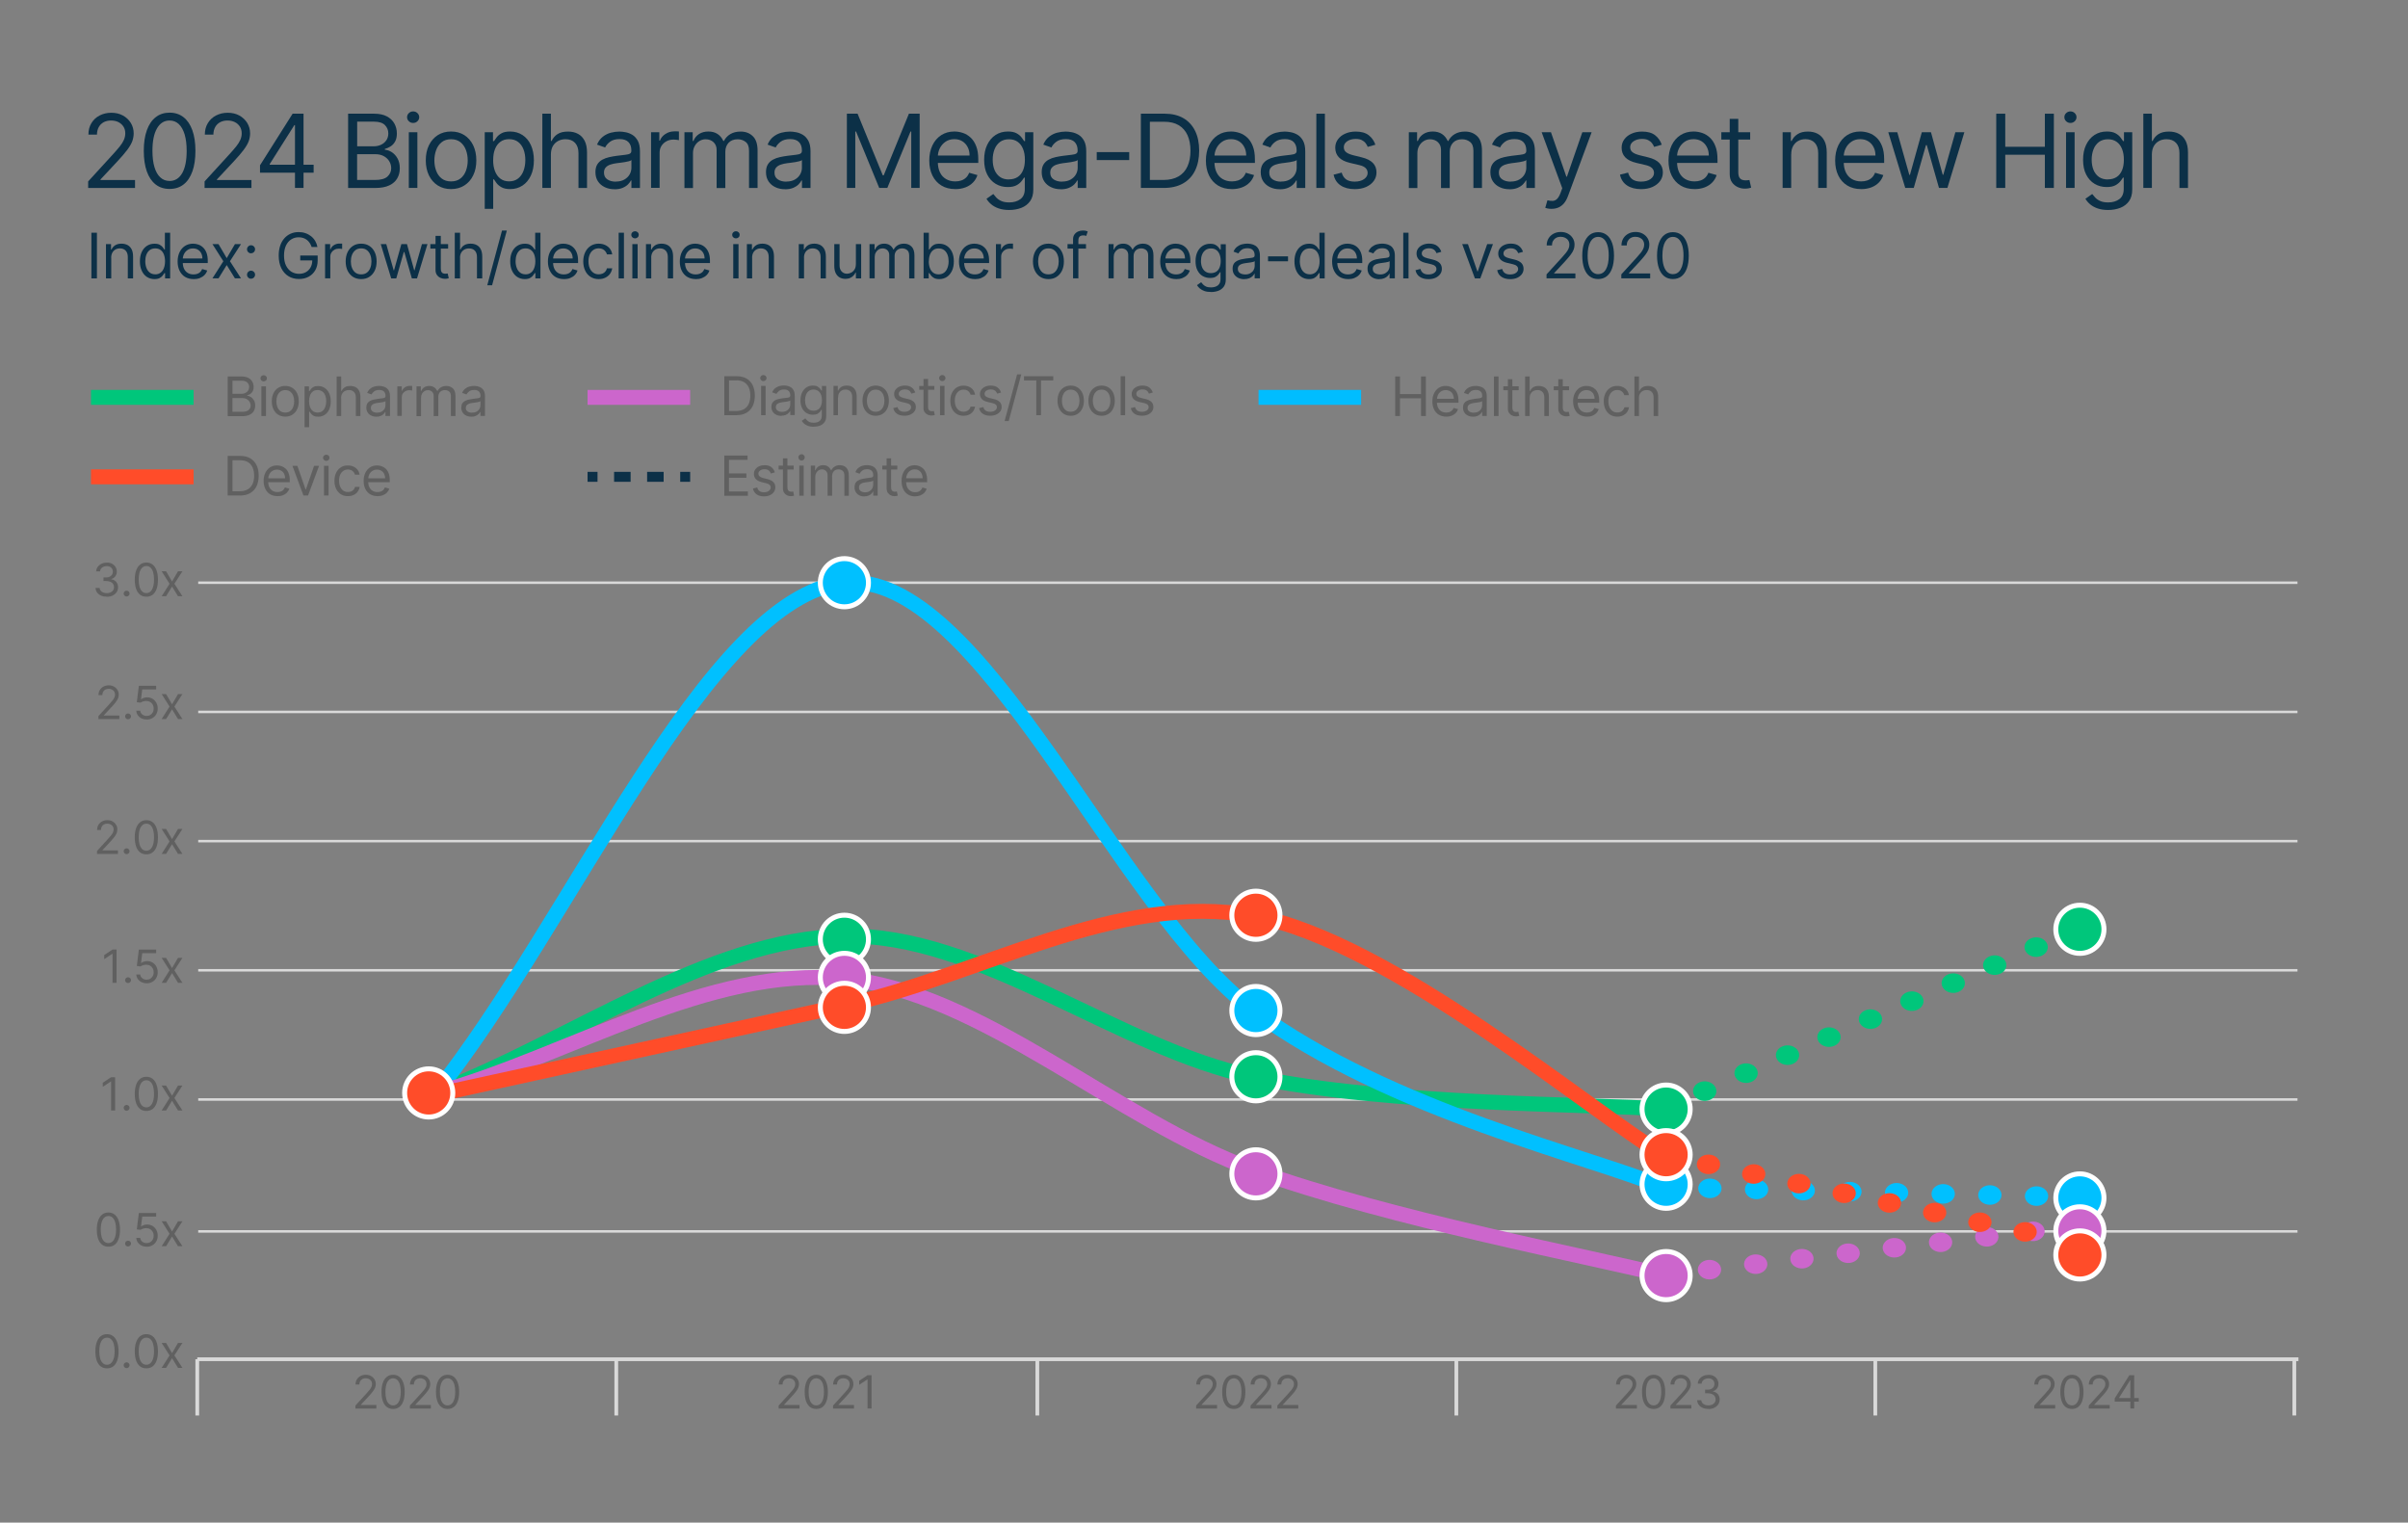 <?xml version="1.0" encoding="UTF-8"?>
<svg id="Layer_1" xmlns="http://www.w3.org/2000/svg" xmlns:xlink="http://www.w3.org/1999/xlink" viewBox="0 0 484 306">
  <rect x="0" y="0" width="484" height="306" fill="#808080" stroke="none"/>
  <defs>
    <style>
      .cls-1, .cls-2, .cls-3, .cls-4, .cls-5, .cls-6, .cls-7, .cls-8, .cls-9 {
        fill: none;
      }

      .cls-2 {
        stroke: #00c67b;
      }

      .cls-2, .cls-3, .cls-6, .cls-7, .cls-8, .cls-9 {
        stroke-linejoin: round;
      }

      .cls-2, .cls-3, .cls-8, .cls-9 {
        stroke-linecap: round;
        stroke-width: 3px;
      }

      .cls-3 {
        stroke: #ff4c29;
      }

      .cls-10, .cls-11, .cls-12, .cls-4, .cls-5, .cls-13 {
        stroke-miterlimit: 10;
      }

      .cls-10, .cls-11, .cls-12, .cls-13 {
        stroke: #fff;
      }

      .cls-10, .cls-14 {
        fill: #00c0ff;
      }

      .cls-11, .cls-15 {
        fill: #ff4c29;
      }

      .cls-16 {
        fill: #00bdff;
      }

      .cls-17 {
        fill: #606060;
      }

      .cls-12, .cls-18 {
        fill: #c6c;
      }

      .cls-19 {
        clip-path: url(#clippath-3);
      }

      .cls-20 {
        clip-path: url(#clippath-7);
      }

      .cls-21 {
        clip-path: url(#clippath-5);
      }

      .cls-4 {
        stroke-dasharray: 3.32 3.32;
      }

      .cls-4, .cls-5 {
        stroke: #0c3047;
        stroke-width: 2px;
      }

      .cls-6 {
        stroke-width: .75px;
      }

      .cls-6, .cls-7 {
        stroke: #d9d9d9;
      }

      .cls-22 {
        fill: #0c3047;
      }

      .cls-13, .cls-23 {
        fill: #00c67b;
      }

      .cls-7 {
        stroke-width: .5px;
      }

      .cls-8 {
        stroke: #00c0ff;
      }

      .cls-9 {
        stroke: #c6c;
      }
    </style>
    <clipPath id="clippath-3">
      <rect class="cls-1" x="45.96" y="111.04" width="412.6" height="163.54"/>
    </clipPath>
    <clipPath id="clippath-5">
      <rect class="cls-1" x="45.96" y="111.04" width="412.6" height="163.54"/>
    </clipPath>
    <clipPath id="clippath-7">
      <rect class="cls-1" x="45.96" y="111.04" width="412.6" height="163.54"/>
    </clipPath>
  </defs>
  <g>
    <path class="cls-17" d="M45.77,83.61v-7.95h2.78c.55,0,1.01.1,1.37.29.36.19.63.45.8.77.18.32.26.67.26,1.06,0,.34-.06.62-.18.85-.12.22-.28.4-.47.53-.2.13-.41.23-.64.29v.08c.24.02.49.1.73.26.25.15.45.38.62.67.17.29.25.64.25,1.06s-.09.76-.27,1.08c-.18.32-.47.57-.86.76-.39.19-.9.28-1.53.28h-2.87ZM46.73,79.15h1.79c.29,0,.55-.06.79-.17.23-.11.42-.27.56-.48s.21-.45.21-.73c0-.35-.12-.65-.37-.89-.24-.25-.63-.37-1.16-.37h-1.82v2.64ZM46.73,82.76h1.91c.63,0,1.08-.12,1.34-.37.26-.24.4-.54.4-.89,0-.27-.07-.52-.21-.75-.14-.23-.33-.41-.59-.55-.25-.14-.55-.21-.9-.21h-1.96v2.77Z"/>
    <path class="cls-17" d="M53,76.65c-.18,0-.33-.06-.46-.18-.13-.12-.19-.27-.19-.44s.06-.32.19-.44c.13-.12.28-.18.46-.18s.33.06.46.18c.13.12.19.27.19.44s-.06.32-.19.44-.28.18-.46.18ZM52.54,83.61v-5.96h.92v5.96h-.92Z"/>
    <path class="cls-17" d="M57.34,83.73c-.54,0-1.01-.13-1.42-.38s-.72-.62-.95-1.08-.34-1-.34-1.62.11-1.16.34-1.63.54-.82.95-1.08c.41-.26.88-.38,1.42-.38s1.01.13,1.42.38c.41.26.72.62.95,1.08s.34,1.01.34,1.63-.11,1.15-.34,1.62-.54.82-.95,1.08-.88.38-1.42.38ZM57.34,82.91c.41,0,.75-.1,1.01-.31.26-.21.46-.48.59-.83s.19-.71.19-1.11-.06-.77-.19-1.11-.32-.62-.59-.83c-.26-.21-.6-.32-1.01-.32s-.75.11-1.01.32c-.26.21-.46.49-.59.83s-.19.72-.19,1.11.06.77.19,1.11.32.62.59.83c.26.21.6.31,1.01.31Z"/>
    <path class="cls-17" d="M61.22,85.85v-8.2h.88v.95h.11c.07-.1.16-.24.28-.4.12-.16.29-.31.52-.43.23-.13.53-.19.92-.19.5,0,.95.13,1.33.38.38.25.68.61.9,1.07s.32,1,.32,1.63-.11,1.18-.32,1.64c-.21.46-.51.82-.89,1.07s-.82.38-1.32.38c-.38,0-.69-.06-.92-.19s-.41-.27-.53-.44c-.12-.17-.22-.3-.29-.41h-.08v3.15h-.92ZM62.12,80.63c0,.45.07.85.2,1.19.13.34.32.61.58.8.25.19.56.29.93.29s.7-.1.96-.3c.26-.2.45-.48.58-.82s.2-.73.2-1.16-.06-.8-.19-1.14-.32-.61-.58-.8-.58-.3-.97-.3-.69.09-.94.28-.45.45-.57.79c-.13.33-.2.72-.2,1.17Z"/>
    <path class="cls-17" d="M68.58,80.02v3.59h-.92v-7.95h.92v2.92h.08c.14-.31.35-.55.63-.74s.66-.27,1.12-.27c.41,0,.76.08,1.07.24.31.16.54.41.71.74.17.33.25.75.25,1.27v3.79h-.92v-3.73c0-.47-.12-.84-.37-1.1-.25-.26-.58-.39-1.02-.39-.3,0-.57.06-.81.19s-.42.31-.56.56c-.14.24-.21.54-.21.88Z"/>
    <path class="cls-17" d="M75.66,83.75c-.38,0-.72-.07-1.03-.22-.31-.14-.55-.35-.73-.63-.18-.27-.27-.6-.27-.99,0-.34.07-.62.2-.83.13-.21.31-.38.54-.5.23-.12.47-.21.75-.27s.55-.11.83-.15c.36-.05.66-.08.88-.11.23-.03.39-.07.5-.13.11-.06.16-.16.16-.31v-.03c0-.38-.1-.68-.31-.89-.21-.21-.52-.32-.95-.32s-.78.1-1.03.29c-.25.19-.42.4-.53.61l-.87-.31c.15-.36.36-.64.62-.85s.54-.35.85-.43.61-.12.92-.12c.19,0,.41.02.66.07.25.04.49.14.73.28.23.14.43.35.58.63.15.28.23.66.23,1.13v3.93h-.92v-.81h-.05c-.06.13-.17.27-.31.42-.15.15-.34.27-.58.38s-.53.16-.88.16ZM75.8,82.93c.36,0,.67-.07.92-.21s.44-.33.57-.55.19-.46.19-.71v-.84s-.12.09-.25.13-.28.07-.45.1c-.17.03-.33.05-.49.07-.16.02-.29.04-.39.05-.24.03-.46.08-.67.15s-.37.17-.5.31c-.12.14-.19.32-.19.55,0,.32.12.56.36.72s.54.24.9.24Z"/>
    <path class="cls-17" d="M79.86,83.61v-5.96h.89v.9h.06c.11-.3.31-.53.59-.72.28-.18.61-.28.96-.28.07,0,.15,0,.25,0,.1,0,.18,0,.23.01v.93s-.1-.02-.21-.04c-.11-.02-.23-.03-.35-.03-.29,0-.55.06-.78.18-.23.12-.4.29-.54.5s-.2.45-.2.72v3.77h-.92Z"/>
    <path class="cls-17" d="M83.71,83.61v-5.96h.88v.93h.08c.12-.32.33-.57.6-.74.28-.18.61-.27,1-.27s.72.09.99.27.47.42.62.74h.06c.15-.31.38-.55.69-.74.31-.18.67-.27,1.1-.27.53,0,.97.17,1.31.5.34.33.51.85.51,1.55v3.99h-.92v-3.99c0-.44-.12-.75-.36-.94s-.52-.28-.85-.28c-.42,0-.74.13-.97.38-.23.25-.35.57-.35.96v3.88h-.93v-4.08c0-.34-.11-.61-.33-.82-.22-.21-.5-.31-.85-.31-.24,0-.46.06-.67.19-.21.13-.37.3-.5.53-.13.22-.19.48-.19.77v3.73h-.92Z"/>
    <path class="cls-17" d="M94.75,83.75c-.38,0-.72-.07-1.03-.22-.31-.14-.55-.35-.73-.63-.18-.27-.27-.6-.27-.99,0-.34.07-.62.2-.83.13-.21.31-.38.54-.5.23-.12.47-.21.75-.27s.55-.11.83-.15c.36-.05.66-.08.88-.11.23-.03.39-.07.5-.13.11-.06.16-.16.16-.31v-.03c0-.38-.1-.68-.31-.89-.21-.21-.52-.32-.95-.32s-.78.1-1.03.29c-.25.19-.42.4-.53.61l-.87-.31c.15-.36.36-.64.62-.85s.54-.35.85-.43.61-.12.92-.12c.19,0,.41.02.66.07.25.04.49.14.73.28.23.14.43.35.58.63.15.28.23.66.23,1.13v3.93h-.92v-.81h-.05c-.06.13-.17.27-.31.42-.15.15-.34.27-.58.38s-.53.16-.88.16ZM94.89,82.93c.36,0,.67-.07.92-.21s.44-.33.57-.55.19-.46.19-.71v-.84s-.12.09-.25.13-.28.07-.45.1c-.17.03-.33.05-.49.07-.16.02-.29.04-.39.05-.24.03-.46.08-.67.15s-.37.17-.5.31c-.12.14-.19.32-.19.55,0,.32.12.56.36.72s.54.24.9.24Z"/>
  </g>
  <rect class="cls-23" x="18.29" y="78.36" width="20.62" height="3"/>
  <rect class="cls-18" x="118.1" y="78.36" width="20.62" height="3"/>
  <g>
    <path class="cls-17" d="M280.43,83.61v-7.95h.96v3.54h4.24v-3.54h.96v7.95h-.96v-3.56h-4.24v3.56h-.96Z"/>
    <path class="cls-17" d="M290.69,83.73c-.58,0-1.07-.13-1.49-.38-.42-.25-.73-.61-.96-1.07-.22-.46-.34-.99-.34-1.61s.11-1.15.34-1.62c.22-.47.54-.83.94-1.1.4-.26.87-.39,1.41-.39.31,0,.62.05.92.16.3.1.58.27.83.5.25.23.45.54.59.92.15.38.22.85.22,1.41v.39h-4.6v-.79h3.67c0-.34-.07-.64-.2-.9-.13-.26-.32-.47-.57-.62-.25-.15-.53-.23-.86-.23-.37,0-.68.09-.95.27s-.47.41-.61.7c-.14.29-.21.6-.21.92v.53c0,.45.08.83.24,1.14.16.31.37.55.65.71.28.16.6.24.97.24.24,0,.46-.03.65-.1.2-.07.36-.17.51-.31.14-.14.25-.31.33-.52l.89.25c-.09.3-.25.56-.47.79s-.49.4-.82.53-.69.19-1.09.19Z"/>
    <path class="cls-17" d="M296.09,83.75c-.38,0-.72-.07-1.03-.22s-.55-.35-.73-.63c-.18-.27-.27-.6-.27-.99,0-.34.07-.62.2-.83.13-.21.31-.38.54-.5.22-.12.47-.21.75-.27.27-.06.55-.11.83-.15.36-.05.66-.08.88-.11.23-.03.39-.07.5-.13.11-.06.16-.16.16-.31v-.03c0-.38-.1-.68-.31-.89s-.52-.32-.95-.32-.78.1-1.03.29-.42.4-.52.61l-.87-.31c.16-.36.36-.64.62-.85.26-.2.54-.35.85-.43.31-.08.61-.12.92-.12.19,0,.41.02.66.07.25.04.49.14.73.28.23.14.43.35.58.63s.23.66.23,1.13v3.93h-.92v-.81h-.05c-.06.13-.17.27-.31.42s-.34.27-.58.38c-.24.1-.53.16-.88.16ZM296.23,82.93c.36,0,.67-.07.92-.21s.44-.33.57-.55c.13-.23.19-.46.19-.71v-.84s-.12.09-.25.13-.28.07-.45.1c-.17.03-.33.05-.49.07-.16.02-.29.04-.39.05-.24.03-.46.08-.67.15-.21.07-.37.17-.5.31-.13.14-.19.32-.19.55,0,.32.12.56.36.72.24.16.54.24.9.24Z"/>
    <path class="cls-17" d="M301.2,75.66v7.95h-.92v-7.95h.92Z"/>
    <path class="cls-17" d="M305.25,77.64v.78h-3.09v-.78h3.09ZM303.06,76.21h.92v5.69c0,.26.04.45.12.58.08.13.17.21.29.26.12.04.25.06.38.06.1,0,.18,0,.25-.02s.12-.02.16-.03l.19.82c-.06.02-.15.05-.26.07-.11.03-.25.04-.42.04-.26,0-.51-.06-.76-.17-.25-.11-.45-.28-.61-.51-.16-.23-.24-.52-.24-.86v-5.93Z"/>
    <path class="cls-17" d="M307.46,80.02v3.59h-.92v-7.95h.92v2.92h.08c.14-.31.35-.55.63-.74s.66-.27,1.12-.27c.41,0,.76.08,1.07.24.31.16.54.41.71.74s.25.75.25,1.27v3.79h-.92v-3.73c0-.47-.12-.84-.37-1.1-.24-.26-.58-.39-1.02-.39-.3,0-.57.06-.8.19-.24.13-.42.31-.56.56-.14.24-.2.54-.2.88Z"/>
    <path class="cls-17" d="M315.38,77.64v.78h-3.09v-.78h3.09ZM313.19,76.21h.92v5.69c0,.26.04.45.12.58s.17.21.29.26c.12.04.25.06.38.06.1,0,.18,0,.25-.02s.12-.02.16-.03l.19.82c-.06.02-.15.05-.26.07-.11.03-.25.04-.42.04-.26,0-.51-.06-.76-.17s-.45-.28-.61-.51c-.16-.23-.24-.52-.24-.86v-5.93Z"/>
    <path class="cls-17" d="M318.98,83.73c-.57,0-1.07-.13-1.49-.38s-.74-.61-.96-1.07c-.22-.46-.34-.99-.34-1.61s.11-1.15.34-1.62c.22-.47.54-.83.94-1.1.4-.26.87-.39,1.41-.39.31,0,.62.05.92.16.3.1.58.27.83.5.25.23.45.54.59.92.15.38.22.85.22,1.41v.39h-4.6v-.79h3.67c0-.34-.07-.64-.2-.9-.13-.26-.32-.47-.57-.62-.25-.15-.53-.23-.87-.23-.36,0-.68.09-.95.27s-.47.41-.61.7-.21.6-.21.92v.53c0,.45.08.83.24,1.14.16.31.38.55.65.71s.6.24.97.24c.24,0,.46-.03.65-.1.2-.07.36-.17.51-.31.14-.14.25-.31.33-.52l.89.25c-.09.3-.25.56-.47.79-.22.23-.49.4-.81.53-.32.13-.69.19-1.09.19Z"/>
    <path class="cls-17" d="M325.05,83.73c-.56,0-1.04-.13-1.44-.4s-.71-.63-.93-1.09c-.22-.46-.33-.99-.33-1.59s.11-1.14.34-1.61c.22-.46.54-.83.94-1.09.4-.26.87-.39,1.41-.39.42,0,.8.08,1.13.23.34.15.61.37.83.65.21.28.35.61.4.98h-.92c-.07-.27-.22-.51-.46-.72-.24-.21-.56-.32-.96-.32-.36,0-.67.09-.94.28s-.48.45-.62.78c-.15.33-.22.73-.22,1.18s.07.86.22,1.2.35.61.62.8c.27.19.58.28.95.28.24,0,.46-.04.65-.12.2-.08.36-.2.49-.36.13-.16.23-.34.29-.56h.92c-.05.35-.18.67-.38.95-.2.28-.47.5-.8.67-.33.17-.72.25-1.16.25Z"/>
    <path class="cls-17" d="M329.43,80.02v3.59h-.92v-7.95h.92v2.92h.08c.14-.31.35-.55.63-.74.28-.18.66-.27,1.12-.27.41,0,.76.08,1.07.24.3.16.54.41.71.74.17.33.25.75.25,1.27v3.79h-.92v-3.73c0-.47-.12-.84-.37-1.1-.25-.26-.58-.39-1.02-.39-.3,0-.57.06-.81.19-.24.13-.42.31-.56.56-.14.24-.2.54-.2.88Z"/>
  </g>
  <rect class="cls-16" x="252.96" y="78.36" width="20.62" height="3"/>
  <g>
    <path class="cls-17" d="M48.22,99.58h-2.46v-7.95h2.56c.77,0,1.43.16,1.98.48s.97.77,1.26,1.36c.29.59.44,1.3.44,2.12s-.15,1.54-.44,2.14c-.29.6-.73,1.05-1.29,1.38-.56.32-1.25.48-2.06.48ZM46.73,98.73h1.43c.66,0,1.2-.13,1.63-.38.43-.25.75-.62.97-1.08.21-.47.32-1.03.32-1.67s-.1-1.2-.31-1.66c-.21-.46-.52-.82-.94-1.07-.42-.25-.94-.37-1.56-.37h-1.54v6.25Z"/>
    <path class="cls-17" d="M55.78,99.71c-.58,0-1.07-.13-1.49-.38s-.74-.61-.96-1.07c-.22-.46-.34-.99-.34-1.61s.11-1.15.34-1.62c.22-.47.54-.83.94-1.1.4-.26.87-.39,1.41-.39.31,0,.62.05.92.16s.58.27.83.5c.25.23.45.54.59.92.15.38.22.85.22,1.41v.39h-4.6v-.79h3.67c0-.34-.07-.64-.2-.9-.13-.26-.32-.47-.57-.62-.24-.15-.53-.23-.86-.23-.37,0-.68.09-.95.27-.26.18-.47.41-.61.7-.14.29-.21.6-.21.92v.53c0,.45.08.83.24,1.14.16.31.37.55.65.71.28.16.6.24.97.24.24,0,.46-.03.65-.1.2-.07.36-.17.51-.31.14-.14.25-.31.33-.52l.89.25c-.09.3-.25.56-.47.79-.22.23-.49.4-.82.53-.32.13-.69.19-1.09.19Z"/>
    <path class="cls-17" d="M64.13,93.62l-2.21,5.96h-.93l-2.21-5.96h.99l1.65,4.75h.06l1.65-4.75h.99Z"/>
    <path class="cls-17" d="M65.58,92.62c-.18,0-.33-.06-.46-.18-.13-.12-.19-.27-.19-.44s.06-.32.19-.44c.13-.12.28-.18.46-.18s.33.06.46.18c.13.12.19.27.19.44s-.06.32-.19.44-.28.18-.46.18ZM65.12,99.58v-5.96h.92v5.96h-.92Z"/>
    <path class="cls-17" d="M69.92,99.71c-.56,0-1.04-.13-1.44-.4s-.71-.63-.93-1.09c-.22-.46-.33-.99-.33-1.59s.11-1.14.34-1.61c.22-.46.54-.83.94-1.09.4-.26.87-.39,1.41-.39.42,0,.8.08,1.13.23.34.15.61.37.83.65.21.28.35.61.4.98h-.92c-.07-.27-.22-.51-.46-.72-.24-.21-.56-.32-.96-.32-.36,0-.67.09-.94.28s-.48.45-.62.78c-.15.33-.22.73-.22,1.18s.07.86.22,1.2.35.61.62.8c.27.19.58.28.95.28.24,0,.46-.04.65-.12.2-.08.36-.2.49-.36.13-.16.23-.34.29-.56h.92c-.05.35-.18.67-.38.95-.2.28-.47.5-.8.67-.33.17-.72.25-1.16.25Z"/>
    <path class="cls-17" d="M75.88,99.71c-.58,0-1.07-.13-1.49-.38-.42-.25-.73-.61-.96-1.07-.22-.46-.34-.99-.34-1.61s.11-1.15.34-1.62c.22-.47.54-.83.94-1.1.4-.26.87-.39,1.41-.39.31,0,.62.05.92.16.3.1.58.27.83.5.25.23.45.54.59.92.15.38.22.85.22,1.41v.39h-4.6v-.79h3.67c0-.34-.07-.64-.2-.9-.13-.26-.32-.47-.57-.62-.25-.15-.53-.23-.86-.23-.37,0-.68.09-.95.27s-.47.41-.61.7c-.14.29-.21.6-.21.92v.53c0,.45.08.83.24,1.14.16.31.37.55.65.71.28.16.6.24.97.24.24,0,.46-.03.65-.1.2-.07.36-.17.51-.31.14-.14.25-.31.33-.52l.89.25c-.09.3-.25.56-.47.79s-.49.4-.82.53-.69.19-1.09.19Z"/>
  </g>
  <rect class="cls-15" x="18.29" y="94.33" width="20.62" height="3"/>
  <g>
    <path class="cls-7" d="M39.84,117.11h421.95M39.84,143.08h421.95M39.84,169.04h421.95M39.84,195h421.95M39.84,220.97h421.95M39.84,247.48h421.95"/>
    <line class="cls-6" x1="39.65" y1="273.17" x2="461.98" y2="273.17"/>
  </g>
  <path class="cls-6" d="M461.15,273.17v11.3M376.93,273.17v11.3M292.72,273.17v11.3M208.5,273.17v11.3M123.87,273.17v11.3M39.65,273.17v11.3"/>
  <g>
    <path class="cls-17" d="M71.44,283.07v-.59l2.21-2.42c.26-.28.47-.53.64-.74.17-.21.29-.41.37-.59.08-.19.12-.38.12-.59,0-.24-.06-.44-.17-.61s-.27-.31-.46-.4c-.19-.09-.41-.14-.65-.14-.26,0-.48.05-.67.16-.19.11-.34.25-.44.44s-.16.41-.16.67h-.77c0-.39.09-.74.27-1.03.18-.3.43-.53.74-.69.31-.17.66-.25,1.05-.25s.74.08,1.04.25c.3.17.54.39.71.67.17.28.26.59.26.94,0,.25-.04.49-.13.72-.09.23-.24.49-.46.78s-.52.64-.9,1.05l-1.5,1.61v.05h3.11v.72h-4.22Z"/>
    <path class="cls-17" d="M79,283.16c-.49,0-.91-.13-1.26-.4-.35-.27-.61-.66-.79-1.17s-.27-1.13-.27-1.86.09-1.34.28-1.85c.18-.51.45-.91.8-1.18.35-.27.76-.41,1.25-.41s.91.14,1.25.41c.35.27.61.66.8,1.18.18.51.28,1.13.28,1.85s-.09,1.35-.27,1.86-.45.9-.79,1.17c-.35.27-.77.4-1.26.4ZM79,282.45c.49,0,.87-.24,1.14-.71.27-.47.41-1.14.41-2.01,0-.58-.06-1.07-.18-1.48s-.3-.72-.53-.93c-.23-.21-.51-.32-.83-.32-.48,0-.86.24-1.13.71-.27.48-.41,1.15-.41,2.02,0,.58.06,1.07.18,1.48s.3.71.53.92c.23.21.51.32.83.32Z"/>
    <path class="cls-17" d="M82.39,283.07v-.59l2.21-2.42c.26-.28.47-.53.64-.74.17-.21.29-.41.37-.59.08-.19.12-.38.12-.59,0-.24-.06-.44-.17-.61s-.27-.31-.46-.4c-.19-.09-.41-.14-.65-.14-.26,0-.48.05-.67.16-.19.11-.34.25-.44.44s-.16.41-.16.67h-.77c0-.39.09-.74.27-1.03.18-.3.43-.53.74-.69.31-.17.66-.25,1.05-.25s.74.08,1.04.25c.3.17.54.39.71.67.17.28.26.59.26.94,0,.25-.04.49-.13.72-.09.23-.24.49-.46.78s-.52.64-.9,1.05l-1.5,1.61v.05h3.11v.72h-4.22Z"/>
    <path class="cls-17" d="M89.95,283.16c-.49,0-.91-.13-1.26-.4-.35-.27-.61-.66-.79-1.17s-.27-1.13-.27-1.86.09-1.34.28-1.85c.18-.51.45-.91.8-1.18.35-.27.76-.41,1.25-.41s.91.14,1.25.41c.35.27.61.66.8,1.18.18.51.28,1.13.28,1.85s-.09,1.35-.27,1.86-.45.9-.79,1.17c-.35.27-.77.4-1.26.4ZM89.95,282.45c.49,0,.87-.24,1.14-.71.27-.47.41-1.14.41-2.01,0-.58-.06-1.07-.18-1.48s-.3-.72-.53-.93c-.23-.21-.51-.32-.83-.32-.48,0-.86.24-1.13.71-.27.48-.41,1.15-.41,2.02,0,.58.06,1.07.18,1.48s.3.71.53.92c.23.21.51.32.83.32Z"/>
  </g>
  <g>
    <path class="cls-17" d="M156.5,283.07v-.59l2.21-2.42c.26-.28.47-.53.64-.74.17-.21.29-.41.37-.59.08-.19.12-.38.12-.59,0-.24-.06-.44-.17-.61s-.27-.31-.46-.4c-.19-.09-.41-.14-.65-.14-.26,0-.48.05-.67.16-.19.11-.34.25-.44.44s-.16.41-.16.67h-.77c0-.39.09-.74.27-1.03.18-.3.43-.53.74-.69.31-.17.66-.25,1.05-.25s.74.08,1.04.25c.3.17.54.39.71.67.17.28.26.59.26.94,0,.25-.04.49-.13.72-.09.23-.24.49-.46.78s-.52.64-.9,1.05l-1.5,1.61v.05h3.11v.72h-4.22Z"/>
    <path class="cls-17" d="M164.06,283.16c-.49,0-.91-.13-1.26-.4-.35-.27-.61-.66-.79-1.17s-.27-1.13-.27-1.86.09-1.34.28-1.85c.18-.51.45-.91.8-1.18.35-.27.76-.41,1.25-.41s.91.14,1.25.41c.35.27.61.66.8,1.18.18.51.28,1.13.28,1.85s-.09,1.35-.27,1.86-.45.9-.79,1.17c-.35.27-.77.4-1.26.4ZM164.06,282.45c.49,0,.87-.24,1.14-.71.27-.47.41-1.14.41-2.01,0-.58-.06-1.07-.18-1.48s-.3-.72-.53-.93c-.23-.21-.51-.32-.83-.32-.48,0-.86.24-1.13.71-.27.48-.41,1.15-.41,2.02,0,.58.06,1.07.18,1.48s.3.71.53.92c.23.21.51.32.83.32Z"/>
    <path class="cls-17" d="M167.44,283.07v-.59l2.21-2.42c.26-.28.47-.53.64-.74.17-.21.29-.41.37-.59.08-.19.12-.38.12-.59,0-.24-.06-.44-.17-.61s-.27-.31-.46-.4c-.19-.09-.41-.14-.65-.14-.26,0-.48.05-.67.16-.19.11-.34.25-.44.44s-.16.41-.16.67h-.77c0-.39.09-.74.27-1.03.18-.3.43-.53.74-.69.31-.17.66-.25,1.05-.25s.74.08,1.04.25c.3.17.54.39.71.67.17.28.26.59.26.94,0,.25-.04.49-.13.72-.09.23-.24.49-.46.78s-.52.64-.9,1.05l-1.5,1.61v.05h3.11v.72h-4.22Z"/>
    <path class="cls-17" d="M175.18,276.38v6.69h-.81v-5.84h-.04l-1.63,1.08v-.82l1.67-1.11h.81Z"/>
  </g>
  <g>
    <path class="cls-17" d="M240.42,283.07v-.59l2.21-2.42c.26-.28.47-.53.64-.74.17-.21.29-.41.37-.59.08-.19.12-.38.12-.59,0-.24-.06-.44-.17-.61s-.27-.31-.46-.4c-.19-.09-.41-.14-.65-.14-.26,0-.48.05-.67.16-.19.11-.34.25-.44.44s-.16.41-.16.67h-.77c0-.39.09-.74.27-1.03.18-.3.43-.53.74-.69.31-.17.66-.25,1.05-.25s.74.08,1.04.25c.3.17.54.39.71.67.17.28.26.59.26.94,0,.25-.04.49-.13.72-.09.23-.24.49-.46.78s-.52.64-.9,1.05l-1.5,1.61v.05h3.11v.72h-4.22Z"/>
    <path class="cls-17" d="M247.98,283.16c-.49,0-.91-.13-1.26-.4-.35-.27-.61-.66-.79-1.17s-.27-1.13-.27-1.86.09-1.34.28-1.85c.18-.51.45-.91.8-1.18.35-.27.76-.41,1.25-.41s.91.14,1.25.41c.35.27.61.66.8,1.18.18.51.28,1.13.28,1.85s-.09,1.35-.27,1.86-.45.9-.79,1.17c-.35.27-.77.4-1.26.4ZM247.98,282.45c.49,0,.87-.24,1.14-.71.27-.47.41-1.14.41-2.01,0-.58-.06-1.07-.18-1.48s-.3-.72-.53-.93c-.23-.21-.51-.32-.83-.32-.48,0-.86.24-1.13.71-.27.48-.41,1.15-.41,2.02,0,.58.06,1.07.18,1.48s.3.71.53.92c.23.21.51.32.83.32Z"/>
    <path class="cls-17" d="M251.36,283.07v-.59l2.21-2.42c.26-.28.47-.53.64-.74.17-.21.29-.41.37-.59.08-.19.12-.38.12-.59,0-.24-.06-.44-.17-.61s-.27-.31-.46-.4c-.19-.09-.41-.14-.65-.14-.26,0-.48.05-.67.16-.19.11-.34.25-.44.44s-.16.41-.16.67h-.77c0-.39.09-.74.27-1.03.18-.3.43-.53.74-.69.31-.17.66-.25,1.05-.25s.74.08,1.04.25c.3.17.54.39.71.67.17.28.26.59.26.94,0,.25-.04.49-.13.72-.09.23-.24.49-.46.78s-.52.64-.9,1.05l-1.5,1.61v.05h3.11v.72h-4.22Z"/>
    <path class="cls-17" d="M256.74,283.07v-.59l2.21-2.42c.26-.28.47-.53.64-.74.17-.21.29-.41.37-.59.08-.19.12-.38.12-.59,0-.24-.06-.44-.17-.61s-.27-.31-.46-.4c-.19-.09-.41-.14-.65-.14-.26,0-.48.05-.67.16-.19.11-.34.25-.44.44s-.16.41-.16.67h-.77c0-.39.09-.74.27-1.03.18-.3.43-.53.74-.69.31-.17.66-.25,1.05-.25s.74.08,1.04.25c.3.17.54.39.71.67.17.28.26.59.26.94,0,.25-.04.49-.13.72-.09.23-.24.49-.46.78s-.52.64-.9,1.05l-1.5,1.61v.05h3.11v.72h-4.22Z"/>
  </g>
  <g>
    <path class="cls-17" d="M324.8,283.07v-.59l2.21-2.42c.26-.28.47-.53.64-.74.17-.21.29-.41.37-.59.08-.19.12-.38.12-.59,0-.24-.06-.44-.17-.61s-.27-.31-.46-.4c-.19-.09-.41-.14-.65-.14-.26,0-.48.05-.67.16-.19.11-.34.25-.44.44s-.16.41-.16.67h-.77c0-.39.09-.74.27-1.03.18-.3.43-.53.74-.69.31-.17.66-.25,1.05-.25s.74.08,1.04.25c.3.17.54.39.71.67.17.28.26.59.26.94,0,.25-.04.49-.13.72-.09.23-.24.49-.46.78s-.52.64-.9,1.05l-1.5,1.61v.05h3.11v.72h-4.22Z"/>
    <path class="cls-17" d="M332.36,283.16c-.49,0-.91-.13-1.26-.4-.35-.27-.61-.66-.79-1.17s-.27-1.13-.27-1.86.09-1.34.28-1.85c.18-.51.45-.91.8-1.18.35-.27.76-.41,1.25-.41s.91.14,1.25.41c.35.27.61.66.8,1.18.18.51.28,1.13.28,1.85s-.09,1.35-.27,1.86-.45.9-.79,1.17c-.35.27-.77.4-1.26.4ZM332.36,282.45c.49,0,.87-.24,1.14-.71.27-.47.41-1.14.41-2.01,0-.58-.06-1.07-.18-1.48s-.3-.72-.53-.93c-.23-.21-.51-.32-.83-.32-.48,0-.86.24-1.13.71-.27.48-.41,1.15-.41,2.02,0,.58.06,1.07.18,1.48s.3.71.53.92c.23.21.51.32.83.32Z"/>
    <path class="cls-17" d="M335.75,283.07v-.59l2.21-2.42c.26-.28.47-.53.64-.74.17-.21.29-.41.37-.59.08-.19.12-.38.12-.59,0-.24-.06-.44-.17-.61s-.27-.31-.46-.4c-.19-.09-.41-.14-.65-.14-.26,0-.48.05-.67.16-.19.11-.34.25-.44.44s-.16.41-.16.67h-.77c0-.39.09-.74.27-1.03.18-.3.43-.53.74-.69.31-.17.66-.25,1.05-.25s.74.08,1.04.25c.3.17.54.39.71.67.17.28.26.59.26.94,0,.25-.04.49-.13.72-.09.23-.24.49-.46.78s-.52.64-.9,1.05l-1.5,1.61v.05h3.11v.72h-4.22Z"/>
    <path class="cls-17" d="M343.39,283.16c-.43,0-.82-.07-1.15-.22-.34-.15-.6-.35-.8-.62s-.3-.57-.32-.92h.82c.02.22.09.4.22.56.13.16.3.28.51.36s.45.13.7.13c.29,0,.54-.05.76-.15.22-.1.4-.24.52-.42s.19-.39.19-.62-.06-.46-.18-.65-.3-.34-.54-.44-.52-.16-.86-.16h-.54v-.72h.54c.27,0,.5-.05.7-.14.2-.1.36-.23.47-.41.11-.17.17-.38.17-.61s-.05-.42-.15-.59c-.1-.17-.24-.3-.42-.39-.18-.09-.4-.14-.64-.14-.23,0-.45.04-.65.13-.2.08-.37.2-.5.36-.13.16-.2.35-.21.57h-.78c.01-.35.12-.66.32-.92s.46-.47.78-.62c.32-.15.67-.22,1.06-.22.41,0,.77.08,1.07.25.3.17.52.39.68.66s.24.57.24.88c0,.38-.1.7-.3.96s-.46.45-.8.55v.05c.42.07.75.25.99.54.24.29.36.65.36,1.07,0,.36-.1.69-.29.98-.2.29-.47.52-.81.68-.34.17-.73.25-1.16.25Z"/>
  </g>
  <g>
    <path class="cls-17" d="M408.88,283.07v-.59l2.21-2.42c.26-.28.47-.53.64-.74.17-.21.29-.41.37-.59.08-.19.12-.38.12-.59,0-.24-.06-.44-.17-.61s-.27-.31-.46-.4c-.19-.09-.41-.14-.65-.14-.26,0-.48.05-.67.16-.19.11-.34.25-.44.44s-.16.41-.16.67h-.77c0-.39.09-.74.27-1.03.18-.3.43-.53.74-.69.31-.17.66-.25,1.05-.25s.74.08,1.04.25c.3.17.54.39.71.67.17.28.26.59.26.94,0,.25-.04.49-.13.72-.09.23-.24.49-.46.78s-.52.64-.9,1.05l-1.5,1.61v.05h3.11v.72h-4.22Z"/>
    <path class="cls-17" d="M416.44,283.16c-.49,0-.91-.13-1.26-.4-.35-.27-.61-.66-.79-1.17s-.27-1.13-.27-1.86.09-1.34.28-1.85c.18-.51.45-.91.8-1.18.35-.27.76-.41,1.25-.41s.91.14,1.25.41c.35.27.61.66.8,1.18.18.51.28,1.13.28,1.85s-.09,1.35-.27,1.86-.45.9-.79,1.17c-.35.27-.77.4-1.26.4ZM416.44,282.45c.49,0,.87-.24,1.14-.71.27-.47.41-1.14.41-2.01,0-.58-.06-1.07-.18-1.48s-.3-.72-.53-.93c-.23-.21-.51-.32-.83-.32-.48,0-.86.24-1.13.71-.27.48-.41,1.15-.41,2.02,0,.58.06,1.07.18,1.48s.3.71.53.92c.23.21.51.32.83.32Z"/>
    <path class="cls-17" d="M419.83,283.07v-.59l2.21-2.42c.26-.28.47-.53.64-.74.17-.21.29-.41.37-.59.08-.19.12-.38.12-.59,0-.24-.06-.44-.17-.61s-.27-.31-.46-.4c-.19-.09-.41-.14-.65-.14-.26,0-.48.05-.67.16-.19.11-.34.25-.44.44s-.16.41-.16.67h-.77c0-.39.09-.74.27-1.03.18-.3.43-.53.74-.69.31-.17.66-.25,1.05-.25s.74.08,1.04.25c.3.17.54.39.71.67.17.28.26.59.26.94,0,.25-.04.49-.13.72-.09.23-.24.49-.46.78s-.52.64-.9,1.05l-1.5,1.61v.05h3.11v.72h-4.22Z"/>
    <path class="cls-17" d="M425.05,281.7v-.67l2.94-4.65h.48v1.03h-.33l-2.22,3.51v.05h3.96v.72h-4.83ZM428.2,283.07v-6.69h.77v6.69h-.77Z"/>
  </g>
  <g>
    <path class="cls-17" d="M21.49,275c-.49,0-.91-.13-1.26-.4-.35-.27-.61-.66-.79-1.17s-.27-1.13-.27-1.86.09-1.34.28-1.85c.18-.51.45-.91.8-1.18.35-.27.76-.41,1.25-.41s.91.14,1.25.41c.35.27.61.66.8,1.18.18.51.28,1.13.28,1.85s-.09,1.35-.27,1.86-.45.9-.79,1.17c-.35.27-.77.4-1.26.4ZM21.49,274.28c.49,0,.87-.24,1.14-.71.27-.47.41-1.14.41-2.01,0-.58-.06-1.07-.18-1.48s-.3-.72-.53-.93c-.23-.21-.51-.32-.83-.32-.48,0-.86.24-1.13.71-.27.48-.41,1.15-.41,2.02,0,.58.06,1.07.18,1.48s.3.71.53.92c.23.21.51.32.83.32Z"/>
    <path class="cls-17" d="M25.45,274.96c-.16,0-.3-.06-.42-.17s-.17-.25-.17-.42.06-.3.17-.41.25-.17.42-.17.3.06.42.17c.12.12.17.25.17.41,0,.11-.03.21-.08.29-.05.09-.12.16-.21.21-.09.05-.19.08-.29.08Z"/>
    <path class="cls-17" d="M29.41,275c-.49,0-.91-.13-1.26-.4-.35-.27-.61-.66-.79-1.17s-.27-1.13-.27-1.86.09-1.34.28-1.85c.18-.51.45-.91.8-1.18.35-.27.76-.41,1.25-.41s.91.14,1.25.41c.35.27.61.66.8,1.18.18.51.28,1.13.28,1.85s-.09,1.35-.27,1.86-.45.9-.79,1.17c-.35.27-.77.4-1.26.4ZM29.41,274.28c.49,0,.87-.24,1.14-.71.27-.47.41-1.14.41-2.01,0-.58-.06-1.07-.18-1.48s-.3-.72-.53-.93c-.23-.21-.51-.32-.83-.32-.48,0-.86.24-1.13.71-.27.48-.41,1.15-.41,2.02,0,.58.06,1.07.18,1.48s.3.71.53.92c.23.21.51.32.83.32Z"/>
    <path class="cls-17" d="M33.38,269.89l1.2,2.05,1.2-2.05h.89l-1.62,2.51,1.62,2.51h-.89l-1.2-1.95-1.2,1.95h-.89l1.59-2.51-1.59-2.51h.89Z"/>
  </g>
  <g>
    <path class="cls-17" d="M21.78,250.55c-.49,0-.91-.13-1.26-.4-.35-.27-.61-.66-.79-1.17s-.27-1.13-.27-1.86.09-1.34.28-1.85c.18-.51.45-.91.8-1.18.35-.27.76-.41,1.25-.41s.91.14,1.25.41c.35.27.61.66.8,1.18.18.51.28,1.13.28,1.85s-.09,1.35-.27,1.86-.45.9-.79,1.17c-.35.27-.77.4-1.26.4ZM21.78,249.83c.49,0,.87-.24,1.14-.71.27-.47.41-1.14.41-2.01,0-.58-.06-1.07-.18-1.48s-.3-.72-.53-.93c-.23-.21-.51-.32-.83-.32-.48,0-.86.24-1.13.71-.27.48-.41,1.15-.41,2.02,0,.58.06,1.07.18,1.48s.3.71.53.92c.23.21.51.32.83.32Z"/>
    <path class="cls-17" d="M25.74,250.51c-.16,0-.3-.06-.42-.17s-.17-.25-.17-.42.06-.3.17-.41.25-.17.42-.17.3.06.42.17c.12.12.17.25.17.41,0,.11-.03.21-.08.29-.05.09-.12.16-.21.21-.09.05-.19.08-.29.08Z"/>
    <path class="cls-17" d="M29.48,250.55c-.38,0-.73-.08-1.04-.23-.31-.15-.55-.36-.74-.63-.19-.27-.29-.57-.3-.91h.78c.03.3.17.55.41.75s.54.3.88.3c.27,0,.52-.06.73-.19.21-.13.38-.3.51-.53s.18-.48.18-.77-.06-.55-.19-.78c-.13-.23-.3-.41-.52-.54-.22-.13-.48-.2-.76-.2-.2,0-.42.03-.63.09-.22.06-.39.15-.53.25l-.76-.09.41-3.29h3.48v.72h-2.8l-.24,1.97h.04c.14-.11.31-.2.52-.27.21-.07.42-.11.65-.11.41,0,.77.1,1.1.29.32.2.57.46.76.8.18.34.28.72.28,1.16s-.1.81-.29,1.14c-.19.33-.45.6-.79.79-.33.19-.71.29-1.14.29Z"/>
    <path class="cls-17" d="M33.38,245.44l1.2,2.05,1.2-2.05h.89l-1.62,2.51,1.62,2.51h-.89l-1.2-1.95-1.2,1.95h-.89l1.59-2.51-1.59-2.51h.89Z"/>
  </g>
  <g>
    <path class="cls-17" d="M23.14,216.49v6.69h-.81v-5.84h-.04l-1.63,1.08v-.82l1.67-1.11h.81Z"/>
    <path class="cls-17" d="M25.45,223.23c-.16,0-.3-.06-.42-.17s-.17-.25-.17-.42.06-.3.17-.41.25-.17.42-.17.3.06.42.17c.12.12.17.25.17.41,0,.11-.03.21-.08.29-.05.09-.12.16-.21.21-.09.05-.19.08-.29.08Z"/>
    <path class="cls-17" d="M29.41,223.27c-.49,0-.91-.13-1.26-.4-.35-.27-.61-.66-.79-1.17s-.27-1.13-.27-1.86.09-1.34.28-1.85c.18-.51.45-.91.8-1.18.35-.27.76-.41,1.25-.41s.91.14,1.25.41c.35.27.61.66.8,1.18.18.51.28,1.13.28,1.85s-.09,1.35-.27,1.86-.45.9-.79,1.17c-.35.27-.77.4-1.26.4ZM29.41,222.55c.49,0,.87-.24,1.14-.71.27-.47.41-1.14.41-2.01,0-.58-.06-1.07-.18-1.48s-.3-.72-.53-.93c-.23-.21-.51-.32-.83-.32-.48,0-.86.24-1.13.71-.27.48-.41,1.15-.41,2.02,0,.58.06,1.07.18,1.48s.3.71.53.92c.23.21.51.32.83.32Z"/>
    <path class="cls-17" d="M33.38,218.16l1.2,2.05,1.2-2.05h.89l-1.62,2.51,1.62,2.51h-.89l-1.2-1.95-1.2,1.95h-.89l1.59-2.51-1.59-2.51h.89Z"/>
  </g>
  <g>
    <path class="cls-17" d="M23.43,190.83v6.69h-.81v-5.84h-.04l-1.63,1.08v-.82l1.67-1.11h.81Z"/>
    <path class="cls-17" d="M25.74,197.57c-.16,0-.3-.06-.42-.17s-.17-.25-.17-.42.06-.3.17-.41.25-.17.42-.17.3.06.42.17c.12.12.17.25.17.41,0,.11-.03.21-.08.29-.05.09-.12.16-.21.21-.09.05-.19.08-.29.08Z"/>
    <path class="cls-17" d="M29.48,197.61c-.38,0-.73-.08-1.04-.23-.31-.15-.55-.36-.74-.63-.19-.27-.29-.57-.3-.91h.78c.03.3.17.55.41.75s.54.3.88.3c.27,0,.52-.06.73-.19.21-.13.38-.3.51-.53s.18-.48.18-.77-.06-.55-.19-.78c-.13-.23-.3-.41-.52-.54-.22-.13-.48-.2-.76-.2-.2,0-.42.03-.63.09-.22.06-.39.15-.53.25l-.76-.09.41-3.29h3.48v.72h-2.8l-.24,1.97h.04c.14-.11.31-.2.52-.27.21-.07.42-.11.65-.11.41,0,.77.1,1.1.29.32.2.57.46.76.8.18.34.28.72.28,1.16s-.1.81-.29,1.14c-.19.33-.45.6-.79.79-.33.19-.71.29-1.14.29Z"/>
    <path class="cls-17" d="M33.38,192.5l1.2,2.05,1.2-2.05h.89l-1.62,2.51,1.62,2.51h-.89l-1.2-1.95-1.2,1.95h-.89l1.59-2.51-1.59-2.51h.89Z"/>
  </g>
  <g>
    <path class="cls-17" d="M19.5,171.61v-.59l2.21-2.42c.26-.28.47-.53.64-.74.17-.21.29-.41.37-.59.08-.19.12-.38.12-.59,0-.24-.06-.44-.17-.61s-.27-.31-.46-.4c-.19-.09-.41-.14-.65-.14-.26,0-.48.05-.67.16-.19.11-.34.25-.44.44s-.16.41-.16.67h-.77c0-.39.09-.74.27-1.03.18-.3.43-.53.74-.69.31-.17.66-.25,1.05-.25s.74.08,1.04.25c.3.17.54.39.71.67.17.28.26.59.26.94,0,.25-.04.49-.13.72-.09.23-.24.49-.46.78s-.52.64-.9,1.05l-1.5,1.61v.05h3.11v.72h-4.22Z"/>
    <path class="cls-17" d="M25.45,171.66c-.16,0-.3-.06-.42-.17s-.17-.25-.17-.42.06-.3.17-.41.25-.17.42-.17.3.06.42.17c.12.12.17.25.17.41,0,.11-.03.21-.08.29-.05.09-.12.16-.21.21-.09.05-.19.08-.29.08Z"/>
    <path class="cls-17" d="M29.41,171.7c-.49,0-.91-.13-1.26-.4-.35-.27-.61-.66-.79-1.17s-.27-1.13-.27-1.86.09-1.34.28-1.85c.18-.51.45-.91.8-1.18.35-.27.76-.41,1.25-.41s.91.14,1.25.41c.35.27.61.66.8,1.18.18.51.28,1.13.28,1.85s-.09,1.35-.27,1.86-.45.9-.79,1.17c-.35.27-.77.4-1.26.4ZM29.41,170.98c.49,0,.87-.24,1.14-.71.27-.47.41-1.14.41-2.01,0-.58-.06-1.07-.18-1.48s-.3-.72-.53-.93c-.23-.21-.51-.32-.83-.32-.48,0-.86.24-1.13.71-.27.48-.41,1.15-.41,2.02,0,.58.06,1.07.18,1.48s.3.71.53.92c.23.21.51.32.83.32Z"/>
    <path class="cls-17" d="M33.38,166.59l1.2,2.05,1.2-2.05h.89l-1.62,2.51,1.62,2.51h-.89l-1.2-1.95-1.2,1.95h-.89l1.59-2.51-1.59-2.51h.89Z"/>
  </g>
  <g>
    <path class="cls-17" d="M19.78,144.51v-.59l2.21-2.42c.26-.28.47-.53.64-.74.17-.21.29-.41.37-.59.08-.19.12-.38.12-.59,0-.24-.06-.44-.17-.61s-.27-.31-.46-.4c-.19-.09-.41-.14-.65-.14-.26,0-.48.05-.67.16-.19.11-.34.25-.44.44s-.16.41-.16.67h-.77c0-.39.09-.74.27-1.03.18-.3.43-.53.74-.69.31-.17.66-.25,1.05-.25s.74.08,1.04.25c.3.17.54.39.71.67.17.28.26.59.26.94,0,.25-.04.49-.13.72-.09.23-.24.49-.46.78s-.52.64-.9,1.05l-1.5,1.61v.05h3.11v.72h-4.22Z"/>
    <path class="cls-17" d="M25.74,144.56c-.16,0-.3-.06-.42-.17s-.17-.25-.17-.42.06-.3.17-.41.25-.17.42-.17.3.06.42.17c.12.12.17.25.17.41,0,.11-.03.21-.08.29-.05.09-.12.16-.21.21-.09.05-.19.08-.29.08Z"/>
    <path class="cls-17" d="M29.48,144.6c-.38,0-.73-.08-1.04-.23-.31-.15-.55-.36-.74-.63-.19-.27-.29-.57-.3-.91h.78c.03.3.17.55.41.75s.54.3.88.3c.27,0,.52-.06.73-.19.21-.13.38-.3.51-.53s.18-.48.18-.77-.06-.55-.19-.78c-.13-.23-.3-.41-.52-.54-.22-.13-.48-.2-.76-.2-.2,0-.42.03-.63.09-.22.06-.39.15-.53.25l-.76-.09.41-3.29h3.48v.72h-2.8l-.24,1.97h.04c.14-.11.31-.2.52-.27.21-.07.42-.11.65-.11.41,0,.77.1,1.1.29.32.2.57.46.76.8.18.34.28.72.28,1.16s-.1.81-.29,1.14c-.19.33-.45.6-.79.79-.33.19-.71.29-1.14.29Z"/>
    <path class="cls-17" d="M33.38,139.49l1.2,2.05,1.2-2.05h.89l-1.62,2.51,1.62,2.51h-.89l-1.2-1.95-1.2,1.95h-.89l1.59-2.51-1.59-2.51h.89Z"/>
  </g>
  <g>
    <path class="cls-17" d="M21.47,119.92c-.43,0-.82-.07-1.15-.22-.34-.15-.6-.35-.8-.62s-.3-.57-.32-.92h.82c.02.22.09.4.22.56.13.16.3.28.51.36s.45.13.7.13c.29,0,.54-.05.76-.15.22-.1.4-.24.52-.42s.19-.39.19-.62-.06-.46-.18-.65-.3-.34-.54-.44-.52-.16-.86-.16h-.54v-.72h.54c.27,0,.5-.05.7-.14.2-.1.36-.23.47-.41.11-.17.17-.38.17-.61s-.05-.42-.15-.59c-.1-.17-.24-.3-.42-.39-.18-.09-.4-.14-.64-.14-.23,0-.45.04-.65.13-.2.08-.37.2-.5.36-.13.16-.2.35-.21.57h-.78c.01-.35.12-.66.32-.92s.46-.47.78-.62c.32-.15.67-.22,1.06-.22.41,0,.77.08,1.07.25.3.17.52.39.68.66s.24.57.24.88c0,.38-.1.7-.3.96s-.46.45-.8.55v.05c.42.07.75.25.99.54.24.29.36.65.36,1.07,0,.36-.1.69-.29.98-.2.29-.47.52-.81.68-.34.17-.73.25-1.16.25Z"/>
    <path class="cls-17" d="M25.45,119.88c-.16,0-.3-.06-.42-.17s-.17-.25-.17-.42.06-.3.17-.41.25-.17.42-.17.3.06.42.17c.12.12.17.25.17.41,0,.11-.03.21-.08.29-.05.09-.12.16-.21.21-.09.05-.19.08-.29.08Z"/>
    <path class="cls-17" d="M29.41,119.92c-.49,0-.91-.13-1.26-.4-.35-.27-.61-.66-.79-1.17s-.27-1.13-.27-1.86.09-1.34.28-1.85c.18-.51.45-.91.8-1.18.35-.27.76-.41,1.25-.41s.91.14,1.25.41c.35.27.61.66.8,1.18.18.51.28,1.13.28,1.85s-.09,1.35-.27,1.86-.45.9-.79,1.17c-.35.27-.77.4-1.26.4ZM29.41,119.2c.49,0,.87-.24,1.14-.71.27-.47.41-1.14.41-2.01,0-.58-.06-1.07-.18-1.48s-.3-.72-.53-.93c-.23-.21-.51-.32-.83-.32-.48,0-.86.24-1.13.71-.27.48-.41,1.15-.41,2.02,0,.58.06,1.07.18,1.48s.3.71.53.92c.23.21.51.32.83.32Z"/>
    <path class="cls-17" d="M33.38,114.81l1.2,2.05,1.2-2.05h.89l-1.62,2.51,1.62,2.51h-.89l-1.2-1.95-1.2,1.95h-.89l1.59-2.51-1.59-2.51h.89Z"/>
  </g>
  <g>
    <g class="cls-19">
      <path class="cls-23" d="M408.18,188.6h0c1.15-.5,2.56-.13,3.16.84.6.96.15,2.15-1,2.65h0c-1.15.5-2.56.13-3.16-.84-.6-.96-.15-2.15,1-2.65ZM399.85,192.22h0c1.15-.5,2.56-.13,3.16.84.6.96.15,2.15-1,2.65h0c-1.15.5-2.56.13-3.16-.84-.6-.96-.15-2.15,1-2.65ZM391.52,195.84h0c1.15-.5,2.56-.13,3.16.84.6.96.15,2.15-1,2.65h0c-1.15.5-2.56.13-3.16-.84-.6-.96-.15-2.15,1-2.65ZM383.2,199.46h0c1.15-.5,2.56-.13,3.16.84.6.96.15,2.15-1,2.65h0c-1.15.5-2.56.13-3.16-.84-.6-.96-.15-2.15,1-2.65ZM374.87,203.07h0c1.15-.5,2.56-.13,3.16.84.6.96.15,2.15-1,2.65h0c-1.15.5-2.56.13-3.16-.84-.6-.96-.15-2.15,1-2.65ZM366.54,206.69h0c1.15-.5,2.56-.13,3.16.84.6.96.15,2.15-1,2.65h0c-1.15.5-2.56.13-3.16-.84-.6-.96-.15-2.15,1-2.65ZM358.21,210.31h0c1.15-.5,2.56-.13,3.16.84.6.96.15,2.15-1,2.65h0c-1.15.5-2.56.13-3.16-.84-.6-.96-.15-2.15,1-2.65ZM349.88,213.93h0c1.15-.5,2.56-.13,3.16.84.6.96.15,2.15-1,2.65h0c-1.15.5-2.56.13-3.16-.84-.6-.96-.15-2.15,1-2.65ZM341.56,217.54h0c1.15-.5,2.56-.13,3.16.84.6.96.15,2.15-1,2.65h0c-1.15.5-2.56.13-3.16-.84-.6-.96-.15-2.15,1-2.65ZM333.23,221.16h0c1.15-.5,2.56-.13,3.16.84.6.96.15,2.15-1,2.65h0c-1.15.5-2.56.13-3.16-.84-.6-.96-.15-2.15,1-2.65Z"/>
    </g>
    <g class="cls-21">
      <path class="cls-14" d="M409.4,238.42h0c1.29.03,2.31.93,2.28,2.02-.04,1.08-1.12,1.94-2.41,1.91h0c-1.29-.03-2.31-.93-2.28-2.02.04-1.08,1.12-1.94,2.41-1.91ZM400.02,238.2h0c1.29.03,2.31.93,2.28,2.02-.04,1.08-1.12,1.94-2.41,1.91h0c-1.29-.03-2.31-.93-2.28-2.02.04-1.08,1.12-1.94,2.41-1.91ZM390.64,237.97h0c1.29.03,2.31.93,2.28,2.02-.04,1.08-1.12,1.94-2.41,1.91h0c-1.29-.03-2.31-.93-2.28-2.02.04-1.08,1.12-1.94,2.41-1.91ZM381.27,237.75h0c1.29.03,2.31.93,2.28,2.02-.04,1.08-1.12,1.94-2.41,1.91h0c-1.29-.03-2.31-.93-2.28-2.02.04-1.08,1.12-1.94,2.41-1.91ZM371.89,237.53h0c1.29.03,2.31.93,2.28,2.02-.04,1.08-1.12,1.94-2.41,1.91h0c-1.29-.03-2.31-.93-2.28-2.02.04-1.08,1.12-1.94,2.41-1.91ZM362.51,237.31h0c1.29.03,2.31.93,2.28,2.02-.04,1.08-1.12,1.94-2.41,1.91h0c-1.29-.03-2.31-.93-2.28-2.02.04-1.08,1.12-1.94,2.41-1.91h0ZM353.13,237.08h0c1.29.03,2.31.93,2.28,2.02-.04,1.08-1.12,1.94-2.41,1.91h0c-1.29-.03-2.31-.93-2.28-2.02.04-1.08,1.12-1.94,2.41-1.91ZM343.75,236.86h0c1.29.03,2.31.93,2.28,2.02-.04,1.08-1.12,1.94-2.41,1.91h0c-1.29-.03-2.31-.93-2.28-2.02.04-1.08,1.12-1.94,2.41-1.91ZM334.37,236.64h0c1.29.03,2.31.93,2.28,2.02-.04,1.08-1.12,1.94-2.41,1.91h0c-1.29-.03-2.31-.93-2.28-2.02.04-1.08,1.12-1.94,2.41-1.91Z"/>
    </g>
    <g class="cls-20">
      <path class="cls-18" d="M408.3,245.52h0c1.28-.15,2.47.59,2.65,1.67.18,1.07-.71,2.07-1.99,2.22h0c-1.28.15-2.47-.59-2.65-1.67-.18-1.07.71-2.07,1.99-2.22ZM399.01,246.62h0c1.28-.15,2.47.59,2.65,1.67s-.71,2.07-1.99,2.22h0c-1.28.15-2.47-.59-2.65-1.67-.18-1.07.71-2.07,1.99-2.22ZM389.72,247.72h0c1.28-.15,2.47.59,2.65,1.67.18,1.07-.71,2.07-1.99,2.22h0c-1.28.15-2.47-.59-2.65-1.67-.18-1.07.71-2.07,1.99-2.22h0ZM380.43,248.82h0c1.28-.15,2.47.59,2.65,1.67.18,1.07-.71,2.07-1.99,2.22h0c-1.28.15-2.47-.59-2.65-1.67-.18-1.07.71-2.07,1.99-2.22ZM371.14,249.92h0c1.28-.15,2.47.59,2.65,1.67.18,1.07-.71,2.07-1.99,2.22h0c-1.28.15-2.47-.59-2.65-1.67-.18-1.07.71-2.07,1.99-2.22ZM361.85,251.02h0c1.28-.15,2.47.59,2.65,1.67.18,1.07-.71,2.07-1.99,2.22h0c-1.28.15-2.47-.59-2.65-1.67-.18-1.07.71-2.07,1.99-2.22ZM352.56,252.12h0c1.28-.15,2.47.59,2.65,1.67.18,1.07-.71,2.07-1.99,2.22h0c-1.28.15-2.47-.59-2.65-1.67-.18-1.07.71-2.07,1.99-2.22ZM343.27,253.22h0c1.28-.15,2.47.59,2.65,1.67.18,1.07-.71,2.07-1.99,2.22h0c-1.28.15-2.47-.59-2.65-1.67-.18-1.07.71-2.07,1.99-2.22h0ZM333.98,254.32h0c1.28-.15,2.47.59,2.65,1.67.18,1.07-.71,2.07-1.99,2.22h0c-1.28.15-2.47-.59-2.65-1.67-.18-1.07.71-2.07,1.99-2.22Z"/>
    </g>
    <path class="cls-15" d="M416.71,247.61h0c1.25.27,2.01,1.34,1.69,2.39-.32,1.05-1.6,1.68-2.85,1.42h0c-1.25-.27-2.01-1.34-1.69-2.39.32-1.05,1.6-1.68,2.85-1.42ZM407.62,245.67h0c1.25.27,2.01,1.34,1.69,2.39-.32,1.05-1.6,1.68-2.85,1.42h0c-1.25-.27-2.01-1.34-1.69-2.39.32-1.05,1.6-1.68,2.85-1.42ZM398.53,243.73h0c1.25.27,2.01,1.34,1.69,2.39-.32,1.05-1.6,1.68-2.85,1.42h0c-1.25-.27-2.01-1.34-1.69-2.39.32-1.05,1.6-1.68,2.85-1.42ZM389.44,241.79h0c1.25.27,2.01,1.34,1.69,2.39-.32,1.05-1.6,1.68-2.85,1.42h0c-1.25-.27-2.01-1.34-1.69-2.39.32-1.05,1.6-1.68,2.85-1.42ZM380.35,239.85h0c1.25.27,2.01,1.34,1.69,2.39-.32,1.05-1.6,1.68-2.85,1.42h0c-1.25-.27-2.01-1.34-1.69-2.39.32-1.05,1.6-1.68,2.85-1.42ZM371.25,237.91h0c1.25.27,2.01,1.34,1.69,2.39-.32,1.05-1.6,1.68-2.85,1.42h0c-1.25-.27-2.01-1.34-1.69-2.39.32-1.05,1.6-1.68,2.85-1.42ZM362.16,235.97h0c1.25.27,2.01,1.34,1.69,2.39-.32,1.05-1.6,1.68-2.85,1.42h0c-1.25-.27-2.01-1.34-1.69-2.39.32-1.05,1.6-1.68,2.85-1.42ZM353.07,234.04h0c1.25.27,2.01,1.34,1.69,2.39-.32,1.05-1.6,1.68-2.85,1.42h0c-1.25-.27-2.01-1.34-1.69-2.39.32-1.05,1.6-1.68,2.85-1.42ZM343.98,232.1h0c1.25.27,2.01,1.34,1.69,2.39-.32,1.05-1.6,1.68-2.85,1.42h0c-1.25-.27-2.01-1.34-1.69-2.39.32-1.05,1.6-1.68,2.85-1.42ZM334.89,230.16h0c1.25.27,2.01,1.34,1.69,2.39-.32,1.05-1.6,1.68-2.85,1.42h0c-1.25-.27-2.01-1.34-1.69-2.39.32-1.05,1.6-1.68,2.85-1.42Z"/>
    <path class="cls-2" d="M87.37,219.67c27.44-10.52,54.87-31.01,82.31-31.55,27.44-.54,54.87,22.52,82.31,28.31,27.44,5.8,68.59,5.39,82.31,6.47"/>
    <path class="cls-8" d="M87.37,219.91c27.44-34.27,54.87-99.99,82.31-102.8,27.44-2.8,54.87,65.73,82.31,85.98,27.44,20.25,68.59,29.59,82.31,35.51"/>
    <path class="cls-9" d="M87.37,219.75c27.44-7.69,54.87-25.63,82.31-23.06,27.44,2.56,54.87,28.51,82.31,38.44,27.44,9.93,68.59,17.62,82.31,21.14"/>
    <path class="cls-3" d="M87.37,220.06c27.44-6,54.87-12,82.31-18,27.44-6,54.87-22.99,82.31-18,27.44,5,68.59,39.99,82.31,47.99"/>
  </g>
  <circle class="cls-11" cx="86.17" cy="219.65" r="4.84"/>
  <circle class="cls-11" cx="252.43" cy="183.94" r="4.84"/>
  <circle class="cls-10" cx="169.72" cy="117.11" r="4.84"/>
  <circle class="cls-10" cx="252.43" cy="203.09" r="4.84"/>
  <circle class="cls-10" cx="418.05" cy="240.75" r="4.84"/>
  <circle class="cls-10" cx="334.88" cy="238" r="4.84"/>
  <circle class="cls-13" cx="169.72" cy="188.77" r="4.84"/>
  <circle class="cls-13" cx="252.43" cy="216.4" r="4.84"/>
  <circle class="cls-13" cx="418.05" cy="186.76" r="4.84"/>
  <circle class="cls-13" cx="334.88" cy="222.9" r="4.84"/>
  <circle class="cls-12" cx="169.72" cy="196.43" r="4.84"/>
  <circle class="cls-12" cx="252.43" cy="235.91" r="4.84"/>
  <circle class="cls-12" cx="418.05" cy="247.37" r="4.84"/>
  <circle class="cls-12" cx="334.88" cy="256.36" r="4.84"/>
  <circle class="cls-11" cx="169.72" cy="202.45" r="4.84"/>
  <circle class="cls-11" cx="334.88" cy="232.06" r="4.84"/>
  <circle class="cls-11" cx="418.05" cy="252.21" r="4.84"/>
  <g>
    <path class="cls-22" d="M19.48,46.77v9.18h-1.11v-9.18h1.11Z"/>
    <path class="cls-22" d="M22.36,51.81v4.14h-1.06v-6.89h1.02v1.08h.09c.16-.35.41-.63.74-.85.33-.21.75-.32,1.27-.32.47,0,.87.1,1.22.28.35.19.62.48.82.86.19.38.29.87.29,1.46v4.38h-1.06v-4.3c0-.54-.14-.96-.42-1.27-.28-.3-.67-.46-1.16-.46-.34,0-.64.07-.9.22-.26.15-.47.36-.63.64-.15.28-.23.62-.23,1.02Z"/>
    <path class="cls-22" d="M31.04,56.09c-.57,0-1.08-.15-1.52-.44-.44-.29-.78-.7-1.03-1.24-.25-.53-.37-1.16-.37-1.89s.12-1.35.37-1.88c.25-.53.59-.94,1.04-1.23.44-.29.95-.43,1.53-.43.45,0,.8.07,1.06.22.26.15.46.32.6.5.14.19.25.34.33.46h.09v-3.39h1.06v9.18h-1.02v-1.06h-.13c-.08.13-.19.28-.33.47-.14.19-.35.36-.61.51-.27.15-.62.22-1.06.22ZM31.19,55.14c.42,0,.78-.11,1.08-.33s.52-.53.67-.93c.15-.4.23-.85.23-1.37s-.08-.96-.22-1.35c-.15-.39-.37-.69-.66-.91-.29-.22-.65-.33-1.08-.33s-.82.11-1.12.34c-.3.23-.52.54-.67.93-.15.39-.22.83-.22,1.31s.08.94.23,1.33c.15.4.37.72.67.95.3.23.67.35,1.11.35Z"/>
    <path class="cls-22" d="M38.92,56.09c-.66,0-1.23-.15-1.72-.44-.48-.29-.85-.71-1.11-1.24-.26-.53-.39-1.15-.39-1.85s.13-1.33.39-1.87c.26-.54.62-.96,1.08-1.26.46-.3,1.01-.46,1.63-.46.36,0,.71.06,1.06.18.35.12.67.31.95.58.29.27.52.62.69,1.06s.26.98.26,1.62v.45h-5.31v-.91h4.23c0-.39-.08-.74-.23-1.04-.15-.3-.37-.55-.66-.72-.28-.18-.62-.26-1-.26-.42,0-.79.1-1.09.31-.31.21-.54.48-.71.81s-.25.69-.25,1.07v.61c0,.52.09.96.27,1.32s.43.63.76.82c.32.19.7.28,1.13.28.28,0,.53-.04.76-.12.23-.08.42-.2.59-.36.16-.16.29-.36.38-.6l1.02.29c-.11.35-.29.65-.54.91-.25.26-.57.46-.94.61-.37.15-.79.22-1.26.22Z"/>
    <path class="cls-22" d="M43.92,49.06l1.65,2.82,1.65-2.82h1.22l-2.22,3.44,2.22,3.44h-1.22l-1.65-2.67-1.65,2.67h-1.22l2.19-3.44-2.19-3.44h1.22Z"/>
    <path class="cls-22" d="M50.46,50.91c-.22,0-.41-.08-.57-.24s-.24-.35-.24-.57.08-.41.24-.57.35-.24.57-.24.41.08.57.24.24.35.24.57c0,.15-.04.28-.11.4-.07.12-.17.22-.29.29-.12.07-.26.11-.41.11ZM50.46,56.02c-.22,0-.41-.08-.57-.24s-.24-.35-.24-.57.08-.41.24-.57.35-.24.57-.24.41.08.57.24.24.35.24.57c0,.15-.04.28-.11.4-.07.12-.17.22-.29.29-.12.07-.26.11-.41.11Z"/>
    <path class="cls-22" d="M62.64,49.64c-.1-.3-.23-.57-.39-.81-.16-.24-.35-.45-.57-.62-.22-.17-.47-.3-.75-.39-.28-.09-.58-.13-.91-.13-.54,0-1.04.14-1.48.42-.45.28-.8.69-1.06,1.24-.26.55-.39,1.22-.39,2.01s.13,1.47.4,2.01c.27.55.63.96,1.08,1.24.45.28.97.42,1.53.42.53,0,.99-.11,1.39-.34s.72-.55.94-.96c.23-.41.34-.9.34-1.46l.34.07h-2.76v-.99h3.5v.99c0,.76-.16,1.41-.48,1.97-.32.56-.76.99-1.33,1.3s-1.21.46-1.94.46c-.81,0-1.53-.19-2.14-.57-.61-.38-1.09-.93-1.43-1.63-.34-.71-.51-1.54-.51-2.51,0-.73.1-1.38.29-1.96s.47-1.08.83-1.49c.36-.41.78-.72,1.27-.94.49-.22,1.03-.33,1.62-.33.48,0,.94.07,1.36.22.42.14.8.35,1.13.61.33.26.61.58.83.95.22.37.37.77.46,1.22h-1.15Z"/>
    <path class="cls-22" d="M65.34,55.95v-6.89h1.02v1.04h.07c.13-.34.35-.62.68-.83.33-.21.7-.32,1.11-.32.08,0,.17,0,.29,0s.2,0,.26.01v1.08s-.12-.02-.24-.04c-.13-.02-.26-.03-.4-.03-.33,0-.63.07-.89.21-.26.14-.47.33-.62.57s-.23.52-.23.83v4.36h-1.06Z"/>
    <path class="cls-22" d="M72.59,56.09c-.62,0-1.17-.15-1.63-.44s-.83-.71-1.09-1.24c-.26-.53-.39-1.15-.39-1.87s.13-1.34.39-1.88c.26-.54.63-.95,1.09-1.25.47-.3,1.01-.44,1.63-.44s1.17.15,1.63.44c.47.3.83.71,1.09,1.25.26.54.39,1.16.39,1.88s-.13,1.33-.39,1.87c-.26.53-.63.95-1.09,1.24-.47.3-1.01.44-1.63.44ZM72.59,55.14c.47,0,.86-.12,1.17-.36.31-.24.53-.56.68-.96.15-.39.22-.82.22-1.28s-.07-.89-.22-1.29c-.15-.4-.37-.72-.68-.96-.3-.25-.69-.37-1.17-.37s-.86.12-1.17.37c-.3.25-.53.57-.68.96-.15.4-.22.83-.22,1.29s.07.89.22,1.28c.15.39.37.71.68.96.31.24.69.36,1.17.36Z"/>
    <path class="cls-22" d="M78.63,55.95l-2.1-6.89h1.11l1.49,5.27h.07l1.47-5.27h1.13l1.45,5.25h.07l1.49-5.25h1.11l-2.1,6.89h-1.04l-1.51-5.29h-.11l-1.51,5.29h-1.04Z"/>
    <path class="cls-22" d="M90.07,49.06v.9h-3.57v-.9h3.57ZM87.54,47.41h1.06v6.56c0,.3.04.52.13.67.09.15.2.25.34.3s.29.07.44.07c.12,0,.21,0,.29-.02.07-.01.13-.02.18-.03l.22.95c-.07.03-.17.05-.3.08-.13.03-.29.04-.49.04-.3,0-.59-.06-.88-.19-.29-.13-.52-.32-.71-.59-.19-.26-.28-.59-.28-1v-6.85Z"/>
    <path class="cls-22" d="M92.47,51.81v4.14h-1.06v-9.18h1.06v3.37h.09c.16-.36.4-.64.73-.85.32-.21.76-.32,1.3-.32.47,0,.88.09,1.23.28.35.19.63.47.82.86s.29.87.29,1.46v4.38h-1.06v-4.3c0-.55-.14-.97-.42-1.27-.28-.3-.67-.45-1.17-.45-.35,0-.66.07-.93.22-.27.15-.49.36-.65.64-.16.28-.24.62-.24,1.02Z"/>
    <path class="cls-22" d="M101.87,46.34l-2.96,10.99h-.97l2.96-10.99h.97Z"/>
    <path class="cls-22" d="M105.47,56.09c-.57,0-1.08-.15-1.52-.44-.44-.29-.78-.7-1.03-1.24-.25-.53-.37-1.16-.37-1.89s.12-1.35.37-1.88c.25-.53.59-.94,1.04-1.23.44-.29.95-.43,1.53-.43.45,0,.8.07,1.06.22.26.15.46.32.6.5.14.19.25.34.33.46h.09v-3.39h1.06v9.18h-1.02v-1.06h-.13c-.08.13-.19.28-.33.47-.14.19-.35.36-.61.51-.27.15-.62.22-1.06.22ZM105.62,55.14c.42,0,.78-.11,1.08-.33s.52-.53.67-.93c.15-.4.23-.85.23-1.37s-.08-.96-.22-1.35c-.15-.39-.37-.69-.66-.91-.29-.22-.65-.33-1.08-.33s-.82.11-1.12.34c-.3.23-.52.54-.67.93-.15.39-.22.83-.22,1.31s.08.94.23,1.33c.15.4.37.72.67.95.3.23.67.35,1.11.35Z"/>
    <path class="cls-22" d="M113.35,56.09c-.66,0-1.23-.15-1.72-.44-.48-.29-.85-.71-1.11-1.24-.26-.53-.39-1.15-.39-1.85s.13-1.33.39-1.87c.26-.54.62-.96,1.08-1.26.46-.3,1.01-.46,1.63-.46.36,0,.71.06,1.06.18.35.12.67.31.95.58.29.27.52.62.69,1.06s.26.98.26,1.62v.45h-5.31v-.91h4.23c0-.39-.08-.74-.23-1.04-.15-.3-.37-.55-.66-.72-.28-.18-.62-.26-1-.26-.42,0-.79.1-1.09.31-.31.21-.54.48-.71.81s-.25.69-.25,1.07v.61c0,.52.09.96.27,1.32s.43.63.76.82c.32.19.7.28,1.13.28.28,0,.53-.04.76-.12.23-.08.42-.2.59-.36.16-.16.29-.36.38-.6l1.02.29c-.11.35-.29.65-.54.91-.25.26-.57.46-.94.61-.37.15-.79.22-1.26.22Z"/>
    <path class="cls-22" d="M120.36,56.09c-.65,0-1.2-.15-1.67-.46-.47-.3-.83-.72-1.08-1.26-.25-.54-.38-1.15-.38-1.83s.13-1.32.39-1.85c.26-.54.62-.96,1.08-1.26.46-.3,1.01-.46,1.63-.46.48,0,.92.09,1.31.27.39.18.71.43.95.75.25.32.4.7.46,1.13h-1.06c-.08-.31-.26-.59-.54-.84-.28-.24-.65-.37-1.11-.37-.41,0-.77.11-1.08.32-.31.21-.55.51-.72.9-.17.39-.26.84-.26,1.36s.08,1,.25,1.39c.17.39.41.7.72.92.31.22.67.33,1.09.33.27,0,.52-.05.75-.14s.41-.23.57-.41.27-.39.33-.65h1.06c-.06.41-.21.77-.44,1.1-.23.32-.54.58-.93.77-.38.19-.83.29-1.34.29Z"/>
    <path class="cls-22" d="M125.41,46.77v9.18h-1.06v-9.18h1.06Z"/>
    <path class="cls-22" d="M127.64,47.91c-.21,0-.38-.07-.53-.21s-.22-.31-.22-.51.07-.37.22-.51.33-.21.53-.21.38.07.53.21c.15.14.22.31.22.51s-.07.37-.22.51c-.15.14-.33.21-.53.21ZM127.1,55.95v-6.89h1.06v6.89h-1.06Z"/>
    <path class="cls-22" d="M130.9,51.81v4.14h-1.06v-6.89h1.02v1.08h.09c.16-.35.41-.63.74-.85.33-.21.75-.32,1.27-.32.47,0,.87.1,1.22.28.35.19.62.48.82.86.19.38.29.87.29,1.46v4.38h-1.06v-4.3c0-.54-.14-.96-.42-1.27-.28-.3-.67-.46-1.16-.46-.34,0-.64.07-.9.22-.26.15-.47.36-.63.64-.15.28-.23.62-.23,1.02Z"/>
    <path class="cls-22" d="M139.86,56.09c-.66,0-1.23-.15-1.72-.44-.48-.29-.85-.71-1.11-1.24-.26-.53-.39-1.15-.39-1.85s.13-1.33.39-1.87c.26-.54.62-.96,1.08-1.26.46-.3,1.01-.46,1.63-.46.36,0,.71.06,1.06.18.35.12.67.31.95.58.29.27.52.62.69,1.06s.26.98.26,1.62v.45h-5.31v-.91h4.23c0-.39-.08-.74-.23-1.04-.15-.3-.37-.55-.66-.72-.28-.18-.62-.26-1-.26-.42,0-.79.1-1.09.31-.31.21-.54.48-.71.81s-.25.69-.25,1.07v.61c0,.52.09.96.27,1.32s.43.63.76.82c.32.19.7.28,1.13.28.28,0,.53-.04.76-.12.23-.08.42-.2.59-.36.16-.16.29-.36.38-.6l1.02.29c-.11.35-.29.65-.54.91-.25.26-.57.46-.94.61-.37.15-.79.22-1.26.22Z"/>
    <path class="cls-22" d="M147.92,47.91c-.21,0-.38-.07-.53-.21s-.22-.31-.22-.51.07-.37.22-.51.33-.21.53-.21.38.07.53.21c.15.14.22.31.22.51s-.07.37-.22.51c-.15.14-.33.21-.53.21ZM147.38,55.95v-6.89h1.06v6.89h-1.06Z"/>
    <path class="cls-22" d="M151.18,51.81v4.14h-1.06v-6.89h1.02v1.08h.09c.16-.35.41-.63.74-.85.33-.21.75-.32,1.27-.32.47,0,.87.1,1.22.28.35.19.62.48.82.86.19.38.29.87.29,1.46v4.38h-1.06v-4.3c0-.54-.14-.96-.42-1.27-.28-.3-.67-.46-1.16-.46-.34,0-.64.07-.9.22-.26.15-.47.36-.63.64-.15.28-.23.62-.23,1.02Z"/>
    <path class="cls-22" d="M161.61,51.81v4.14h-1.06v-6.89h1.02v1.08h.09c.16-.35.41-.63.74-.85.33-.21.75-.32,1.27-.32.47,0,.87.1,1.22.28.35.19.62.48.82.86.19.38.29.87.29,1.46v4.38h-1.06v-4.3c0-.54-.14-.96-.42-1.27-.28-.3-.67-.46-1.16-.46-.34,0-.64.07-.9.22-.26.15-.47.36-.63.64-.15.28-.23.62-.23,1.02Z"/>
    <path class="cls-22" d="M172.03,53.13v-4.07h1.06v6.89h-1.06v-1.17h-.07c-.16.35-.41.65-.75.89-.34.24-.77.37-1.29.37-.43,0-.81-.09-1.15-.28-.33-.19-.6-.48-.79-.86s-.29-.87-.29-1.46v-4.38h1.06v4.3c0,.5.14.9.42,1.2.28.3.64.45,1.08.45.26,0,.53-.07.8-.2s.5-.34.69-.62.28-.63.28-1.06Z"/>
    <path class="cls-22" d="M174.77,55.95v-6.89h1.02v1.08h.09c.14-.37.38-.65.69-.86s.7-.31,1.15-.31.83.1,1.14.31c.3.2.54.49.71.86h.07c.18-.36.44-.64.79-.85.35-.21.78-.32,1.27-.32.62,0,1.12.19,1.51.58.39.38.59.98.59,1.79v4.61h-1.06v-4.61c0-.51-.14-.87-.42-1.09s-.61-.33-.98-.33c-.48,0-.86.15-1.13.44s-.4.66-.4,1.11v4.48h-1.08v-4.72c0-.39-.13-.71-.38-.95s-.58-.36-.98-.36c-.27,0-.53.07-.77.22-.24.15-.43.35-.57.61-.15.26-.22.56-.22.89v4.3h-1.06Z"/>
    <path class="cls-22" d="M185.64,55.95v-9.18h1.06v3.39h.09c.08-.12.19-.27.33-.46.14-.19.34-.35.6-.5.26-.15.62-.22,1.06-.22.58,0,1.09.14,1.53.43s.79.7,1.04,1.23c.25.53.37,1.16.37,1.88s-.12,1.36-.37,1.89c-.25.53-.59.95-1.03,1.24-.44.29-.95.44-1.52.44-.44,0-.8-.07-1.06-.22-.27-.15-.47-.32-.61-.51-.14-.19-.25-.35-.33-.47h-.13v1.06h-1.02ZM186.68,52.51c0,.52.08.98.23,1.37.15.4.38.71.67.93s.65.33,1.08.33.81-.12,1.11-.35c.3-.23.52-.55.67-.95.15-.4.23-.84.23-1.33s-.07-.92-.22-1.31c-.15-.39-.37-.7-.67-.93-.3-.23-.67-.34-1.12-.34s-.79.11-1.08.33c-.29.22-.51.52-.66.91-.15.39-.22.84-.22,1.35Z"/>
    <path class="cls-22" d="M195.97,56.09c-.66,0-1.23-.15-1.72-.44-.48-.29-.85-.71-1.11-1.24-.26-.53-.39-1.15-.39-1.85s.13-1.33.39-1.87c.26-.54.62-.96,1.08-1.26.46-.3,1.01-.46,1.63-.46.36,0,.71.06,1.06.18.35.12.67.31.95.58.29.27.52.62.69,1.06s.26.98.26,1.62v.45h-5.31v-.91h4.23c0-.39-.08-.74-.23-1.04-.15-.3-.37-.55-.66-.72-.28-.18-.62-.26-1-.26-.42,0-.79.1-1.09.31-.31.21-.54.48-.71.81s-.25.69-.25,1.07v.61c0,.52.09.96.27,1.32s.43.63.76.82c.32.19.7.28,1.13.28.28,0,.53-.04.76-.12.23-.08.42-.2.59-.36.16-.16.29-.36.38-.6l1.02.29c-.11.35-.29.65-.54.91-.25.26-.57.46-.94.61-.37.15-.79.22-1.26.22Z"/>
    <path class="cls-22" d="M200.18,55.95v-6.89h1.02v1.04h.07c.13-.34.35-.62.68-.83.33-.21.7-.32,1.11-.32.08,0,.17,0,.29,0s.2,0,.26.01v1.08s-.12-.02-.24-.04c-.13-.02-.26-.03-.4-.03-.33,0-.63.07-.89.21-.26.14-.47.33-.62.57s-.23.52-.23.83v4.36h-1.06Z"/>
    <path class="cls-22" d="M210.73,56.09c-.62,0-1.17-.15-1.63-.44s-.83-.71-1.09-1.24c-.26-.53-.39-1.15-.39-1.87s.13-1.34.39-1.88c.26-.54.63-.95,1.09-1.25.47-.3,1.01-.44,1.63-.44s1.17.15,1.63.44c.47.3.83.71,1.09,1.25.26.54.39,1.16.39,1.88s-.13,1.33-.39,1.87c-.26.53-.63.95-1.09,1.24-.47.3-1.01.44-1.63.44ZM210.73,55.14c.47,0,.86-.12,1.17-.36.31-.24.53-.56.68-.96.15-.39.22-.82.22-1.28s-.07-.89-.22-1.29c-.15-.4-.37-.72-.68-.96-.3-.25-.69-.37-1.17-.37s-.86.12-1.17.37c-.3.25-.53.57-.68.96-.15.4-.22.83-.22,1.29s.07.89.22,1.28c.15.39.37.71.68.96.31.24.69.36,1.17.36Z"/>
    <path class="cls-22" d="M218.28,49.06v.9h-3.71v-.9h3.71ZM215.68,55.95v-7.84c0-.39.09-.72.28-.99.19-.26.43-.46.72-.59.3-.13.61-.2.94-.2.26,0,.47.02.64.06s.29.08.37.12l-.3.91c-.05-.02-.13-.04-.22-.07-.09-.03-.22-.04-.37-.04-.35,0-.6.09-.76.26s-.23.43-.23.78v7.59h-1.06Z"/>
    <path class="cls-22" d="M222.81,55.95v-6.89h1.02v1.08h.09c.14-.37.38-.65.69-.86s.7-.31,1.15-.31.83.1,1.14.31c.3.2.54.49.71.86h.07c.18-.36.44-.64.79-.85.35-.21.78-.32,1.27-.32.62,0,1.12.19,1.51.58.39.38.59.98.59,1.79v4.61h-1.06v-4.61c0-.51-.14-.87-.42-1.09s-.61-.33-.98-.33c-.48,0-.86.15-1.13.44s-.4.66-.4,1.11v4.48h-1.08v-4.72c0-.39-.13-.71-.38-.95s-.58-.36-.98-.36c-.27,0-.53.07-.77.22-.24.15-.43.35-.57.61-.15.26-.22.56-.22.89v4.3h-1.06Z"/>
    <path class="cls-22" d="M236.42,56.09c-.66,0-1.23-.15-1.72-.44-.48-.29-.85-.71-1.11-1.24-.26-.53-.39-1.15-.39-1.85s.13-1.33.39-1.87c.26-.54.62-.96,1.08-1.26.46-.3,1.01-.46,1.63-.46.36,0,.71.06,1.06.18.35.12.67.31.95.58.29.27.52.62.69,1.06s.26.98.26,1.62v.45h-5.31v-.91h4.23c0-.39-.08-.74-.23-1.04-.15-.3-.37-.55-.66-.72-.28-.18-.62-.26-1-.26-.42,0-.79.1-1.09.31-.31.21-.54.48-.71.81s-.25.69-.25,1.07v.61c0,.52.09.96.27,1.32s.43.63.76.82c.32.19.7.28,1.13.28.28,0,.53-.04.76-.12.23-.08.42-.2.59-.36.16-.16.29-.36.38-.6l1.02.29c-.11.35-.29.65-.54.91-.25.26-.57.46-.94.61-.37.15-.79.22-1.26.22Z"/>
    <path class="cls-22" d="M243.41,58.68c-.51,0-.95-.06-1.32-.19-.37-.13-.67-.3-.92-.51s-.44-.44-.58-.67l.84-.59c.1.13.22.27.36.43.15.16.35.3.6.43.26.12.59.18,1.01.18.56,0,1.02-.13,1.38-.4s.54-.69.54-1.26v-1.4h-.09c-.08.13-.19.28-.33.46-.14.18-.35.35-.61.49-.26.14-.62.21-1.07.21-.56,0-1.05-.13-1.5-.39s-.79-.65-1.04-1.15c-.26-.5-.38-1.11-.38-1.83s.12-1.32.37-1.85.59-.93,1.04-1.22c.44-.29.95-.43,1.53-.43.45,0,.81.07,1.07.22.26.15.47.32.61.5.14.19.25.34.33.46h.11v-1.09h1.02v7.08c0,.59-.13,1.07-.4,1.45-.27.37-.63.65-1.08.82s-.95.26-1.5.26ZM243.38,54.89c.42,0,.78-.1,1.08-.29s.52-.47.67-.84c.15-.37.23-.8.23-1.31s-.08-.93-.22-1.31c-.15-.38-.37-.68-.66-.89-.29-.22-.65-.32-1.08-.32s-.82.11-1.12.34c-.3.23-.52.53-.67.91-.15.38-.22.81-.22,1.27s.08.9.23,1.27c.15.37.37.65.67.86.3.21.67.31,1.11.31Z"/>
    <path class="cls-22" d="M250.1,56.11c-.44,0-.83-.08-1.19-.25-.36-.17-.64-.41-.85-.72-.21-.32-.31-.7-.31-1.15,0-.39.08-.71.23-.96s.36-.44.62-.58.55-.25.86-.32c.32-.07.63-.13.95-.17.42-.05.76-.09,1.02-.12.26-.03.45-.08.57-.15.12-.07.18-.19.18-.36v-.04c0-.44-.12-.79-.36-1.03-.24-.25-.6-.37-1.09-.37s-.9.11-1.19.33c-.29.22-.49.46-.61.71l-1-.36c.18-.42.42-.75.72-.98.3-.23.63-.4.99-.49.36-.09.71-.14,1.06-.14.22,0,.48.03.76.08.29.05.57.16.84.32.27.16.5.4.67.73.18.33.27.76.27,1.31v4.54h-1.06v-.93h-.05c-.07.15-.19.31-.36.48-.17.17-.39.32-.67.43-.28.12-.62.18-1.02.18ZM250.26,55.16c.42,0,.77-.08,1.06-.25s.51-.38.65-.64c.15-.26.22-.53.22-.82v-.97c-.04.05-.14.1-.29.15-.15.04-.32.08-.52.11-.2.03-.39.06-.57.08s-.33.04-.45.06c-.28.04-.53.09-.77.17-.24.08-.43.2-.57.35-.14.16-.22.37-.22.64,0,.37.14.65.41.83s.62.28,1.04.28Z"/>
    <path class="cls-22" d="M258.89,51.52v.99h-4.02v-.99h4.02Z"/>
    <path class="cls-22" d="M263.1,56.09c-.57,0-1.08-.15-1.52-.44-.44-.29-.78-.7-1.03-1.24-.25-.53-.37-1.16-.37-1.89s.12-1.35.37-1.88c.25-.53.59-.94,1.04-1.23.44-.29.95-.43,1.53-.43.45,0,.8.07,1.06.22.26.15.46.32.6.5.14.19.25.34.33.46h.09v-3.39h1.06v9.18h-1.02v-1.06h-.13c-.08.13-.19.28-.33.47-.14.19-.35.36-.61.51-.27.15-.62.22-1.06.22ZM263.25,55.14c.42,0,.78-.11,1.08-.33s.52-.53.67-.93c.15-.4.23-.85.23-1.37s-.08-.96-.22-1.35c-.15-.39-.37-.69-.66-.91-.29-.22-.65-.33-1.08-.33s-.82.11-1.12.34c-.3.23-.52.54-.67.93-.15.39-.22.83-.22,1.31s.08.94.23,1.33c.15.4.37.72.67.95.3.23.67.35,1.11.35Z"/>
    <path class="cls-22" d="M270.97,56.09c-.66,0-1.23-.15-1.72-.44-.48-.29-.85-.71-1.11-1.24-.26-.53-.39-1.15-.39-1.85s.13-1.33.39-1.87c.26-.54.62-.96,1.08-1.26.46-.3,1.01-.46,1.63-.46.36,0,.71.06,1.06.18.35.12.67.31.95.58.29.27.52.62.69,1.06s.26.98.26,1.62v.45h-5.31v-.91h4.23c0-.39-.08-.74-.23-1.04-.15-.3-.37-.55-.66-.72-.28-.18-.62-.26-1-.26-.42,0-.79.1-1.09.31-.31.21-.54.48-.71.81s-.25.69-.25,1.07v.61c0,.52.09.96.27,1.32s.43.63.76.82c.32.19.7.28,1.13.28.28,0,.53-.04.76-.12.23-.08.42-.2.59-.36.16-.16.29-.36.38-.6l1.02.29c-.11.35-.29.65-.54.91-.25.26-.57.46-.94.61-.37.15-.79.22-1.26.22Z"/>
    <path class="cls-22" d="M277.22,56.11c-.44,0-.83-.08-1.19-.25-.36-.17-.64-.41-.85-.72-.21-.32-.31-.7-.31-1.15,0-.39.08-.71.23-.96s.36-.44.62-.58.55-.25.86-.32c.32-.07.63-.13.95-.17.42-.05.76-.09,1.02-.12.26-.03.45-.08.57-.15.12-.07.18-.19.18-.36v-.04c0-.44-.12-.79-.36-1.03-.24-.25-.6-.37-1.09-.37s-.9.11-1.19.33c-.29.22-.49.46-.61.71l-1-.36c.18-.42.42-.75.72-.98.3-.23.63-.4.99-.49.36-.09.71-.14,1.06-.14.22,0,.48.03.76.08.29.05.57.16.84.32.27.16.5.4.67.73.18.33.27.76.27,1.31v4.54h-1.06v-.93h-.05c-.07.15-.19.31-.36.48-.17.17-.39.32-.67.43-.28.12-.62.18-1.02.18ZM277.38,55.16c.42,0,.77-.08,1.06-.25s.51-.38.65-.64c.15-.26.22-.53.22-.82v-.97c-.04.05-.14.1-.29.15-.15.04-.32.08-.52.11-.2.03-.39.06-.57.08s-.33.04-.45.06c-.28.04-.53.09-.77.17-.24.08-.43.2-.57.35-.14.16-.22.37-.22.64,0,.37.14.65.41.83s.62.28,1.04.28Z"/>
    <path class="cls-22" d="M283.11,46.77v9.18h-1.06v-9.18h1.06Z"/>
    <path class="cls-22" d="M289.68,50.61l-.95.27c-.06-.16-.15-.31-.26-.46-.12-.15-.27-.28-.47-.37-.2-.1-.45-.15-.76-.15-.42,0-.77.1-1.05.29-.28.19-.42.44-.42.73,0,.26.1.47.29.62.19.15.49.28.9.38l1.02.25c.62.15,1.07.38,1.38.68.3.31.45.7.45,1.18,0,.39-.11.75-.34,1.06s-.54.56-.94.74-.87.27-1.41.27c-.7,0-1.28-.15-1.74-.46-.46-.3-.75-.75-.87-1.34l1-.25c.1.37.28.65.54.83.27.19.62.28,1.05.28.49,0,.89-.11,1.18-.32.29-.21.44-.46.44-.76,0-.24-.08-.44-.25-.6-.17-.16-.42-.29-.77-.37l-1.15-.27c-.63-.15-1.09-.38-1.39-.7-.29-.32-.44-.71-.44-1.19,0-.39.11-.73.33-1.03.22-.3.52-.53.9-.7.38-.17.81-.26,1.3-.26.68,0,1.22.15,1.61.45.39.3.67.69.83,1.18Z"/>
    <path class="cls-22" d="M300.08,49.06l-2.55,6.89h-1.08l-2.55-6.89h1.15l1.9,5.49h.07l1.9-5.49h1.15Z"/>
    <path class="cls-22" d="M306.1,50.61l-.95.27c-.06-.16-.15-.31-.26-.46-.12-.15-.27-.28-.47-.37-.2-.1-.45-.15-.76-.15-.42,0-.77.1-1.05.29-.28.19-.42.44-.42.73,0,.26.1.47.29.62.19.15.49.28.9.38l1.02.25c.62.15,1.07.38,1.38.68.3.31.45.7.45,1.18,0,.39-.11.75-.34,1.06s-.54.56-.94.74-.87.27-1.41.27c-.7,0-1.28-.15-1.74-.46-.46-.3-.75-.75-.87-1.34l1-.25c.1.37.28.65.54.83.27.19.62.28,1.05.28.49,0,.89-.11,1.18-.32.29-.21.44-.46.44-.76,0-.24-.08-.44-.25-.6-.17-.16-.42-.29-.77-.37l-1.15-.27c-.63-.15-1.09-.38-1.39-.7-.29-.32-.44-.71-.44-1.19,0-.39.11-.73.33-1.03.22-.3.52-.53.9-.7.38-.17.81-.26,1.3-.26.68,0,1.22.15,1.61.45.39.3.67.69.83,1.18Z"/>
    <path class="cls-22" d="M310.85,55.95v-.81l3.03-3.32c.36-.39.65-.73.88-1.02s.4-.56.51-.82c.11-.26.17-.52.17-.81,0-.32-.08-.6-.23-.84-.15-.24-.36-.42-.63-.55-.27-.13-.56-.19-.9-.19-.35,0-.66.07-.92.22-.26.15-.46.35-.61.61-.14.26-.21.56-.21.91h-1.06c0-.54.12-1.01.37-1.42.25-.41.59-.72,1.02-.95.43-.23.91-.34,1.45-.34s1.01.11,1.43.34c.42.23.74.53.98.92s.35.81.35,1.29c0,.34-.06.67-.18.99-.12.32-.33.68-.63,1.07-.3.39-.71.87-1.23,1.44l-2.06,2.21v.07h4.27v.99h-5.79Z"/>
    <path class="cls-22" d="M321.23,56.08c-.68,0-1.25-.18-1.73-.55-.48-.37-.84-.91-1.09-1.61-.25-.7-.38-1.56-.38-2.55s.13-1.84.38-2.54c.25-.7.62-1.24,1.09-1.61s1.05-.56,1.72-.56,1.24.19,1.72.56c.48.37.84.91,1.09,1.61.25.7.38,1.55.38,2.54s-.13,1.85-.38,2.55c-.25.7-.61,1.24-1.09,1.61-.48.37-1.05.55-1.73.55ZM321.23,55.09c.67,0,1.19-.32,1.56-.97.37-.65.56-1.57.56-2.76,0-.79-.08-1.47-.25-2.03-.17-.56-.41-.98-.73-1.28-.32-.29-.69-.44-1.14-.44-.66,0-1.18.33-1.56.98-.37.65-.56,1.58-.56,2.77,0,.8.08,1.47.25,2.03.17.56.41.98.72,1.27.32.29.7.44,1.14.44Z"/>
    <path class="cls-22" d="M325.88,55.95v-.81l3.03-3.32c.36-.39.65-.73.88-1.02s.4-.56.51-.82c.11-.26.17-.52.17-.81,0-.32-.08-.6-.23-.84-.15-.24-.36-.42-.63-.55-.27-.13-.56-.19-.9-.19-.35,0-.66.07-.92.22-.26.15-.46.35-.61.61-.14.26-.21.56-.21.91h-1.06c0-.54.12-1.01.37-1.42.25-.41.59-.72,1.02-.95.43-.23.91-.34,1.45-.34s1.01.11,1.43.34c.42.23.74.53.98.92s.35.81.35,1.29c0,.34-.06.67-.18.99-.12.32-.33.68-.63,1.07-.3.39-.71.87-1.23,1.44l-2.06,2.21v.07h4.27v.99h-5.79Z"/>
    <path class="cls-22" d="M336.26,56.08c-.68,0-1.25-.18-1.73-.55-.48-.37-.84-.91-1.09-1.61-.25-.7-.38-1.56-.38-2.55s.13-1.84.38-2.54c.25-.7.62-1.24,1.09-1.61s1.05-.56,1.72-.56,1.24.19,1.72.56c.48.37.84.91,1.09,1.61.25.7.38,1.55.38,2.54s-.13,1.85-.38,2.55c-.25.7-.61,1.24-1.09,1.61-.48.37-1.05.55-1.73.55ZM336.26,55.09c.67,0,1.19-.32,1.56-.97.37-.65.56-1.57.56-2.76,0-.79-.08-1.47-.25-2.03-.17-.56-.41-.98-.73-1.28-.32-.29-.69-.44-1.14-.44-.66,0-1.18.33-1.56.98-.37.65-.56,1.58-.56,2.77,0,.8.08,1.47.25,2.03.17.56.41.98.72,1.27.32.29.7.44,1.14.44Z"/>
  </g>
  <g>
    <path class="cls-17" d="M148,83.44h-2.42v-7.83h2.52c.76,0,1.41.16,1.95.47.54.31.96.76,1.24,1.34s.43,1.28.43,2.09-.15,1.52-.44,2.11c-.29.59-.71,1.04-1.27,1.35-.56.32-1.23.47-2.03.47ZM146.53,82.6h1.41c.65,0,1.18-.13,1.61-.38.43-.25.74-.6.95-1.07.21-.46.31-1.01.31-1.65s-.1-1.18-.31-1.63-.52-.81-.93-1.06c-.41-.25-.92-.37-1.53-.37h-1.51v6.15Z"/>
    <path class="cls-17" d="M153.44,76.59c-.18,0-.33-.06-.45-.18-.13-.12-.19-.26-.19-.43s.06-.31.19-.43c.13-.12.28-.18.45-.18s.33.06.45.18.19.26.19.43-.06.31-.19.43c-.13.12-.28.18-.45.18ZM152.98,83.44v-5.88h.9v5.88h-.9Z"/>
    <path class="cls-17" d="M157.05,83.58c-.37,0-.71-.07-1.01-.21-.3-.14-.54-.35-.72-.62s-.27-.59-.27-.98c0-.34.07-.61.2-.82.13-.21.31-.38.53-.5.22-.12.47-.21.74-.27s.54-.11.81-.14c.36-.05.65-.08.87-.1.22-.02.39-.07.49-.13.1-.06.15-.16.15-.31v-.03c0-.38-.1-.67-.31-.88-.21-.21-.52-.31-.93-.31s-.77.09-1.01.28c-.24.19-.42.39-.52.6l-.86-.31c.15-.36.36-.63.61-.84.26-.2.54-.34.84-.42.3-.08.6-.12.9-.12.19,0,.41.02.65.07.25.04.48.14.72.27.23.14.42.35.58.62.15.28.23.65.23,1.12v3.87h-.9v-.8h-.05c-.06.13-.16.26-.31.41s-.33.27-.57.37c-.24.1-.53.15-.87.15ZM157.19,82.77c.36,0,.66-.07.9-.21.25-.14.43-.32.56-.54.13-.22.19-.46.19-.7v-.83s-.12.09-.25.12c-.13.04-.28.07-.44.1-.17.03-.33.05-.49.07-.16.02-.28.03-.38.05-.23.03-.45.08-.66.15s-.37.17-.49.3c-.12.13-.19.31-.19.54,0,.31.12.55.35.71.23.16.53.24.89.24Z"/>
    <path class="cls-17" d="M163.55,85.77c-.44,0-.81-.06-1.12-.17-.31-.11-.57-.26-.78-.44-.21-.18-.37-.37-.5-.58l.72-.5c.08.11.18.23.31.37.13.14.3.26.51.36.22.1.5.15.86.15.47,0,.87-.11,1.17-.34.31-.23.46-.59.46-1.08v-1.19h-.08c-.07.11-.16.24-.28.4s-.29.3-.52.42c-.23.12-.53.18-.91.18-.47,0-.9-.11-1.28-.34s-.67-.55-.89-.98c-.22-.43-.33-.95-.33-1.56s.11-1.13.32-1.57c.21-.45.51-.79.88-1.04s.81-.37,1.31-.37c.38,0,.69.06.91.19s.4.27.52.43c.12.16.21.29.28.39h.09v-.93h.87v6.04c0,.51-.11.92-.34,1.23-.23.32-.53.55-.92.7-.38.15-.81.22-1.28.22ZM163.52,82.54c.36,0,.67-.08.92-.25.25-.17.44-.4.57-.72s.2-.68.2-1.12-.06-.8-.19-1.12c-.13-.32-.32-.58-.57-.76-.25-.18-.56-.28-.93-.28s-.7.1-.95.29c-.25.19-.44.45-.57.78-.13.33-.19.69-.19,1.09s.06.77.19,1.08c.13.31.32.56.57.74.25.18.57.27.95.27Z"/>
    <path class="cls-17" d="M168.43,79.91v3.53h-.9v-5.88h.87v.92h.08c.14-.3.35-.54.63-.72.28-.18.64-.27,1.09-.27.4,0,.75.08,1.04.24.3.16.53.41.7.73s.25.74.25,1.24v3.73h-.9v-3.67c0-.46-.12-.82-.36-1.08-.24-.26-.57-.39-.99-.39-.29,0-.55.06-.77.19s-.4.31-.53.55-.19.53-.19.87Z"/>
    <path class="cls-17" d="M176.01,83.56c-.53,0-1-.13-1.39-.38s-.71-.61-.93-1.06c-.22-.45-.33-.98-.33-1.59s.11-1.15.33-1.6c.22-.46.53-.81.93-1.06.4-.25.86-.38,1.39-.38s.99.13,1.39.38c.4.25.71.61.93,1.06.22.46.33.99.33,1.6s-.11,1.14-.33,1.59c-.22.45-.53.81-.93,1.06s-.86.38-1.39.38ZM176.01,82.75c.4,0,.73-.1.99-.31s.45-.48.58-.81c.13-.34.19-.7.19-1.09s-.06-.76-.19-1.1c-.12-.34-.32-.61-.58-.82-.26-.21-.59-.31-.99-.31s-.74.1-1,.31c-.26.21-.45.48-.58.82-.13.34-.19.71-.19,1.1s.06.76.19,1.09.32.61.58.81c.26.21.59.31,1,.31Z"/>
    <path class="cls-17" d="M183.99,78.88l-.81.23c-.05-.14-.13-.27-.22-.4-.1-.13-.23-.23-.4-.32-.17-.08-.38-.13-.65-.13-.36,0-.66.08-.9.25-.24.16-.36.37-.36.63,0,.22.08.4.24.53s.42.24.76.32l.87.21c.53.13.92.32,1.17.58.26.26.39.6.39,1.01,0,.34-.1.64-.29.9-.19.27-.46.47-.81.63s-.74.23-1.2.23c-.6,0-1.1-.13-1.49-.39-.39-.26-.64-.64-.75-1.14l.86-.21c.08.32.24.55.46.71.23.16.53.24.9.24.42,0,.76-.09,1-.27.25-.18.37-.4.37-.65,0-.2-.07-.38-.21-.51s-.36-.24-.66-.31l-.98-.23c-.54-.13-.93-.33-1.18-.59-.25-.27-.38-.61-.38-1.01,0-.33.09-.62.28-.88.19-.25.44-.45.77-.6.32-.15.69-.22,1.11-.22.58,0,1.04.13,1.37.38.33.26.57.59.71,1.01Z"/>
    <path class="cls-17" d="M187.8,77.57v.76h-3.04v-.76h3.04ZM185.64,76.16h.9v5.6c0,.25.04.44.11.57.07.13.17.21.29.25.12.04.24.06.38.06.1,0,.18,0,.24-.02.06-.01.12-.02.15-.03l.18.81c-.06.02-.15.05-.26.07-.11.02-.25.04-.42.04-.26,0-.5-.05-.75-.16-.24-.11-.44-.28-.6-.5-.16-.22-.24-.51-.24-.85v-5.84Z"/>
    <path class="cls-17" d="M189.4,76.59c-.18,0-.33-.06-.45-.18-.13-.12-.19-.26-.19-.43s.06-.31.19-.43c.13-.12.28-.18.45-.18s.33.06.45.18.19.26.19.43-.06.31-.19.43c-.13.12-.28.18-.45.18ZM188.94,83.44v-5.88h.9v5.88h-.9Z"/>
    <path class="cls-17" d="M193.67,83.56c-.55,0-1.03-.13-1.42-.39-.4-.26-.7-.62-.92-1.07-.21-.46-.32-.98-.32-1.56s.11-1.12.33-1.58.53-.82.93-1.07c.4-.26.86-.39,1.39-.39.41,0,.79.08,1.12.23.33.15.6.37.81.64s.34.6.39.96h-.9c-.07-.27-.22-.51-.46-.71-.24-.21-.55-.31-.95-.31-.35,0-.66.09-.92.27-.26.18-.47.44-.62.77-.15.33-.22.72-.22,1.16s.07.85.22,1.18.35.6.61.78c.26.19.57.28.93.28.23,0,.45-.04.64-.12.19-.08.35-.2.49-.35.13-.15.23-.34.28-.55h.9c-.05.35-.18.66-.38.93-.2.28-.46.5-.79.66s-.71.24-1.14.24Z"/>
    <path class="cls-17" d="M201.24,78.88l-.81.23c-.05-.14-.13-.27-.22-.4-.1-.13-.23-.23-.4-.32-.17-.08-.38-.13-.65-.13-.36,0-.66.08-.9.25-.24.16-.36.37-.36.63,0,.22.08.4.24.53s.42.24.76.32l.87.21c.53.13.92.32,1.17.58.26.26.39.6.39,1.01,0,.34-.1.64-.29.9-.19.27-.46.47-.81.63s-.74.23-1.2.23c-.6,0-1.1-.13-1.49-.39-.39-.26-.64-.64-.75-1.14l.86-.21c.08.32.24.55.46.71.23.16.53.24.9.24.42,0,.76-.09,1-.27.25-.18.37-.4.37-.65,0-.2-.07-.38-.21-.51s-.36-.24-.66-.31l-.98-.23c-.54-.13-.93-.33-1.18-.59-.25-.27-.38-.61-.38-1.01,0-.33.09-.62.28-.88.19-.25.44-.45.77-.6.32-.15.69-.22,1.11-.22.58,0,1.04.13,1.37.38.33.26.57.59.71,1.01Z"/>
    <path class="cls-17" d="M205.27,75.24l-2.52,9.38h-.83l2.52-9.38h.83Z"/>
    <path class="cls-17" d="M205.82,76.45v-.84h5.88v.84h-2.46v6.99h-.95v-6.99h-2.46Z"/>
    <path class="cls-17" d="M215.21,83.56c-.53,0-1-.13-1.39-.38s-.71-.61-.93-1.06c-.22-.45-.33-.98-.33-1.59s.11-1.15.33-1.6c.22-.46.53-.81.93-1.06.4-.25.86-.38,1.39-.38s.99.13,1.39.38c.4.25.71.61.93,1.06.22.46.33.99.33,1.6s-.11,1.14-.33,1.59c-.22.45-.53.81-.93,1.06s-.86.38-1.39.38ZM215.21,82.75c.4,0,.73-.1.99-.31s.45-.48.58-.81c.13-.34.19-.7.19-1.09s-.06-.76-.19-1.1c-.12-.34-.32-.61-.58-.82-.26-.21-.59-.31-.99-.31s-.74.1-1,.31c-.26.21-.45.48-.58.82-.13.34-.19.71-.19,1.1s.06.76.19,1.09.32.61.58.81c.26.21.59.31,1,.31Z"/>
    <path class="cls-17" d="M221.42,83.56c-.53,0-1-.13-1.39-.38s-.71-.61-.93-1.06c-.22-.45-.33-.98-.33-1.59s.11-1.15.33-1.6c.22-.46.53-.81.93-1.06.4-.25.86-.38,1.39-.38s.99.13,1.39.38c.4.25.71.61.93,1.06.22.46.33.99.33,1.6s-.11,1.14-.33,1.59c-.22.45-.53.81-.93,1.06s-.86.38-1.39.38ZM221.42,82.75c.4,0,.73-.1.99-.31s.45-.48.58-.81c.13-.34.19-.7.19-1.09s-.06-.76-.19-1.1c-.12-.34-.32-.61-.58-.82-.26-.21-.59-.31-.99-.31s-.74.1-1,.31c-.26.21-.45.48-.58.82-.13.34-.19.71-.19,1.1s.06.76.19,1.09.32.61.58.81c.26.21.59.31,1,.31Z"/>
    <path class="cls-17" d="M226.15,75.61v7.83h-.9v-7.83h.9Z"/>
    <path class="cls-17" d="M231.74,78.88l-.81.23c-.05-.14-.13-.27-.22-.4-.1-.13-.23-.23-.4-.32-.17-.08-.38-.13-.65-.13-.36,0-.66.08-.9.25-.24.16-.36.37-.36.63,0,.22.08.4.24.53s.42.24.76.32l.87.21c.53.13.92.32,1.17.58.26.26.39.6.39,1.01,0,.34-.1.64-.29.9-.19.27-.46.47-.81.63s-.74.23-1.2.23c-.6,0-1.1-.13-1.49-.39-.39-.26-.64-.64-.75-1.14l.86-.21c.08.32.24.55.46.71.23.16.53.24.9.24.42,0,.76-.09,1-.27.25-.18.37-.4.37-.65,0-.2-.07-.38-.21-.51s-.36-.24-.66-.31l-.98-.23c-.54-.13-.93-.33-1.18-.59-.25-.27-.38-.61-.38-1.01,0-.33.09-.62.28-.88.19-.25.44-.45.77-.6.32-.15.69-.22,1.11-.22.58,0,1.04.13,1.37.38.33.26.57.59.71,1.01Z"/>
  </g>
  <g>
    <path class="cls-17" d="M145.58,99.63v-8.08h4.68v.87h-3.74v2.73h3.5v.87h-3.5v2.75h3.8v.87h-4.74Z"/>
    <path class="cls-17" d="M155.74,94.93l-.8.24c-.05-.14-.12-.28-.22-.41-.1-.13-.23-.24-.4-.33-.17-.09-.38-.13-.64-.13-.36,0-.65.08-.89.25s-.35.39-.35.64c0,.23.08.41.24.55s.41.25.76.34l.86.22c.52.13.91.33,1.16.6s.38.62.38,1.04c0,.35-.1.66-.29.93-.19.27-.46.49-.8.65s-.74.24-1.19.24c-.59,0-1.09-.13-1.47-.4-.39-.27-.64-.66-.74-1.18l.85-.22c.08.33.23.57.46.73.23.16.52.24.89.24.42,0,.75-.09.99-.28.25-.19.37-.41.37-.67,0-.21-.07-.39-.21-.53s-.36-.25-.65-.32l-.97-.24c-.53-.13-.92-.34-1.17-.61s-.37-.63-.37-1.04c0-.34.09-.64.28-.91.19-.26.44-.47.76-.62s.69-.22,1.1-.22c.58,0,1.03.13,1.36.39s.56.61.7,1.04Z"/>
    <path class="cls-17" d="M159.52,93.57v.79h-3.02v-.79h3.02ZM157.38,92.12h.89v5.78c0,.26.04.46.11.59s.17.22.29.26.24.07.37.07c.1,0,.18,0,.24-.02.06-.01.11-.02.15-.03l.18.84c-.06.02-.15.05-.25.07-.11.02-.25.04-.41.04-.25,0-.5-.06-.74-.17-.24-.11-.44-.29-.6-.52-.16-.23-.24-.52-.24-.88v-6.03Z"/>
    <path class="cls-17" d="M161.11,92.56c-.17,0-.32-.06-.45-.19-.12-.12-.19-.27-.19-.45s.06-.32.19-.45c.13-.12.27-.19.45-.19s.32.06.45.19.19.27.19.45-.06.32-.19.45-.27.19-.45.19ZM160.65,99.63v-6.06h.89v6.06h-.89Z"/>
    <path class="cls-17" d="M162.97,99.63v-6.06h.86v.95h.08c.12-.32.32-.58.59-.76s.59-.27.97-.27.7.09.96.27.46.43.6.76h.06c.15-.31.37-.56.67-.75.3-.19.66-.28,1.07-.28.52,0,.95.17,1.28.51.33.34.5.86.5,1.58v4.06h-.89v-4.06c0-.45-.12-.77-.35-.96-.23-.19-.51-.29-.83-.29-.41,0-.73.13-.95.38-.22.26-.34.58-.34.97v3.95h-.91v-4.15c0-.34-.11-.62-.32-.83-.21-.21-.49-.32-.83-.32-.23,0-.45.06-.65.19-.2.13-.36.31-.49.53-.12.23-.18.49-.18.79v3.79h-.89Z"/>
    <path class="cls-17" d="M173.74,99.78c-.37,0-.7-.07-1-.22-.3-.15-.54-.36-.72-.64s-.26-.61-.26-1.01c0-.35.07-.63.2-.85s.31-.39.53-.51c.22-.12.46-.22.73-.28.27-.06.53-.11.8-.15.35-.05.64-.08.86-.11.22-.03.38-.07.49-.13.1-.06.15-.17.15-.32v-.03c0-.39-.1-.69-.31-.91-.2-.22-.51-.32-.92-.32s-.76.1-1,.29c-.24.19-.41.4-.51.62l-.85-.32c.15-.37.35-.66.61-.86.25-.21.53-.35.83-.43.3-.08.6-.12.89-.12.19,0,.4.02.64.07s.48.14.71.28c.23.14.42.36.57.64.15.29.23.67.23,1.15v3.99h-.89v-.82h-.05c-.06.13-.16.27-.3.42s-.33.28-.56.38c-.24.11-.52.16-.86.16ZM173.87,98.94c.35,0,.65-.07.9-.22.24-.15.43-.33.55-.56.12-.23.19-.47.19-.72v-.85s-.12.09-.25.13c-.13.04-.27.07-.44.1s-.33.05-.48.07c-.16.02-.28.04-.38.05-.23.03-.45.08-.65.15s-.36.17-.48.31c-.12.14-.18.33-.18.56,0,.32.12.57.35.73s.53.25.88.25Z"/>
    <path class="cls-17" d="M180.36,93.57v.79h-3.02v-.79h3.02ZM178.22,92.12h.89v5.78c0,.26.04.46.11.59s.17.22.29.26.24.07.37.07c.1,0,.18,0,.24-.02.06-.01.11-.02.15-.03l.18.84c-.06.02-.15.05-.25.07-.11.02-.25.04-.41.04-.25,0-.5-.06-.74-.17-.24-.11-.44-.29-.6-.52-.16-.23-.24-.52-.24-.88v-6.03Z"/>
    <path class="cls-17" d="M183.93,99.76c-.56,0-1.04-.13-1.45-.39-.41-.26-.72-.62-.94-1.09-.22-.47-.33-1.01-.33-1.63s.11-1.17.33-1.64c.22-.48.52-.85.92-1.11s.85-.4,1.38-.4c.3,0,.6.05.9.16.29.11.56.28.81.51.24.24.44.55.58.93.14.39.22.86.22,1.43v.39h-4.48v-.81h3.58c0-.34-.07-.65-.2-.92-.13-.27-.31-.48-.55-.63-.24-.16-.52-.23-.84-.23-.36,0-.66.09-.92.27-.26.18-.46.42-.6.71s-.21.61-.21.94v.54c0,.46.08.85.23,1.16.15.32.37.56.64.72.27.16.59.25.95.25.24,0,.45-.03.64-.1s.36-.17.49-.32.25-.32.32-.53l.86.25c-.09.31-.24.57-.46.8-.22.23-.48.41-.8.54s-.67.19-1.06.19Z"/>
  </g>
  <g>
    <line class="cls-5" x1="118.1" y1="95.83" x2="120.1" y2="95.83"/>
    <line class="cls-4" x1="123.43" y1="95.83" x2="135.06" y2="95.83"/>
    <line class="cls-5" x1="136.72" y1="95.83" x2="138.72" y2="95.83"/>
  </g>
  <g>
    <path class="cls-22" d="M17.72,37.77v-1.31l4.93-5.39c.58-.63,1.05-1.18,1.43-1.65s.65-.91.83-1.33c.18-.42.27-.85.27-1.31,0-.52-.13-.98-.38-1.36-.25-.38-.59-.68-1.02-.89s-.92-.31-1.46-.31c-.57,0-1.07.12-1.5.35-.42.24-.75.56-.98.99s-.35.92-.35,1.49h-1.72c0-.87.2-1.64.6-2.3.4-.66.95-1.18,1.65-1.54s1.48-.55,2.35-.55,1.65.18,2.33.55c.67.37,1.2.87,1.59,1.49.38.63.58,1.32.58,2.09,0,.55-.1,1.08-.29,1.61-.2.52-.54,1.1-1.02,1.74-.48.64-1.15,1.42-2.01,2.34l-3.35,3.58v.12h6.94v1.6h-9.41Z"/>
    <path class="cls-22" d="M34.08,37.97c-1.1,0-2.03-.3-2.8-.9-.77-.6-1.36-1.47-1.77-2.62-.41-1.14-.61-2.53-.61-4.15s.21-2.99.62-4.13c.41-1.14,1-2.02,1.78-2.62.77-.61,1.71-.91,2.79-.91s2.02.3,2.79.91c.77.6,1.37,1.48,1.78,2.62.41,1.14.62,2.52.62,4.13s-.2,3.01-.61,4.15c-.41,1.14-1,2.02-1.77,2.62-.77.6-1.71.9-2.81.9ZM34.08,36.37c1.09,0,1.93-.52,2.54-1.57.6-1.05.9-2.55.9-4.49,0-1.29-.14-2.39-.41-3.3-.28-.91-.67-1.6-1.18-2.08-.51-.48-1.13-.71-1.85-.71-1.08,0-1.92.53-2.53,1.59s-.91,2.56-.91,4.5c0,1.29.14,2.39.41,3.29.27.9.66,1.59,1.18,2.06.51.47,1.13.71,1.85.71Z"/>
    <path class="cls-22" d="M41.12,37.77v-1.31l4.93-5.39c.58-.63,1.05-1.18,1.43-1.65s.65-.91.83-1.33c.18-.42.27-.85.27-1.31,0-.52-.13-.98-.38-1.36-.25-.38-.59-.68-1.02-.89s-.92-.31-1.46-.31c-.57,0-1.07.12-1.5.35-.42.24-.75.56-.98.99s-.35.92-.35,1.49h-1.72c0-.87.2-1.64.6-2.3.4-.66.95-1.18,1.65-1.54s1.48-.55,2.35-.55,1.65.18,2.33.55c.67.37,1.2.87,1.59,1.49.38.63.58,1.32.58,2.09,0,.55-.1,1.08-.29,1.61-.2.52-.54,1.1-1.02,1.74-.48.64-1.15,1.42-2.01,2.34l-3.35,3.58v.12h6.94v1.6h-9.41Z"/>
    <path class="cls-22" d="M52.26,34.71v-1.49l6.56-10.38h1.08v2.3h-.73l-4.96,7.84v.12h8.83v1.6h-10.78ZM59.29,37.77v-14.92h1.72v14.92h-1.72Z"/>
    <path class="cls-22" d="M69.97,37.77v-14.92h5.22c1.04,0,1.9.18,2.57.54s1.18.84,1.51,1.44c.33.6.5,1.26.5,1.99,0,.64-.11,1.17-.34,1.59-.23.42-.52.75-.89.99-.37.24-.76.42-1.19.54v.15c.46.03.92.19,1.38.48.46.29.85.71,1.16,1.25.31.54.47,1.21.47,2s-.17,1.42-.51,2.02c-.34.6-.88,1.07-1.61,1.42-.73.35-1.69.52-2.86.52h-5.39ZM71.78,29.4h3.35c.54,0,1.04-.11,1.48-.32s.79-.52,1.05-.9c.26-.39.39-.84.39-1.37,0-.66-.23-1.21-.68-1.67-.46-.46-1.18-.69-2.17-.69h-3.41v4.96ZM71.78,36.17h3.58c1.18,0,2.02-.23,2.52-.69s.75-1.02.75-1.67c0-.5-.13-.97-.39-1.4-.26-.43-.62-.77-1.1-1.03-.48-.26-1.04-.39-1.69-.39h-3.67v5.19Z"/>
    <path class="cls-22" d="M83.04,24.71c-.33,0-.62-.11-.86-.34s-.36-.5-.36-.82.12-.59.36-.82.53-.34.86-.34.62.11.86.34c.24.23.36.5.36.82s-.12.59-.36.82c-.24.23-.53.34-.86.34ZM82.17,37.77v-11.19h1.72v11.19h-1.72Z"/>
    <path class="cls-22" d="M90.66,38c-1.01,0-1.9-.24-2.66-.72-.76-.48-1.35-1.15-1.78-2.02-.42-.86-.64-1.88-.64-3.03s.21-2.18.64-3.05c.43-.87,1.02-1.54,1.78-2.03.76-.48,1.65-.72,2.66-.72s1.9.24,2.66.72c.76.48,1.35,1.16,1.78,2.03.42.87.64,1.89.64,3.05s-.21,2.17-.64,3.03c-.42.87-1.02,1.54-1.78,2.02-.76.48-1.65.72-2.66.72ZM90.66,36.46c.77,0,1.4-.2,1.89-.59.5-.39.86-.91,1.1-1.55.24-.64.36-1.34.36-2.08s-.12-1.45-.36-2.09c-.24-.65-.61-1.17-1.1-1.57-.5-.4-1.13-.6-1.89-.6s-1.4.2-1.89.6c-.5.4-.86.92-1.1,1.57-.24.65-.36,1.34-.36,2.09s.12,1.44.36,2.08c.24.64.6,1.16,1.1,1.55.5.39,1.13.59,1.89.59Z"/>
    <path class="cls-22" d="M97.43,41.97v-15.39h1.66v1.78h.2c.13-.19.3-.44.53-.75s.55-.58.98-.82c.42-.24,1-.36,1.73-.36.94,0,1.77.24,2.49.71.72.47,1.28,1.14,1.68,2,.4.87.61,1.89.61,3.06s-.2,2.21-.61,3.08-.96,1.54-1.68,2.01-1.54.71-2.47.71c-.72,0-1.29-.12-1.73-.36-.43-.24-.76-.51-1-.82s-.41-.56-.54-.77h-.15v5.92h-1.72ZM99.12,32.17c0,.85.12,1.59.37,2.23.25.64.61,1.15,1.09,1.51.48.36,1.06.54,1.75.54s1.32-.19,1.8-.57c.48-.38.85-.9,1.09-1.54s.37-1.37.37-2.17-.12-1.5-.36-2.13c-.24-.63-.6-1.14-1.08-1.51-.48-.37-1.09-.56-1.82-.56s-1.29.18-1.76.53c-.48.35-.83.84-1.08,1.47s-.36,1.36-.36,2.2Z"/>
    <path class="cls-22" d="M110.73,31.04v6.73h-1.72v-14.92h1.72v5.48h.15c.26-.58.66-1.04,1.18-1.38.53-.34,1.23-.51,2.11-.51.76,0,1.43.15,2,.46.57.3,1.02.77,1.34,1.39s.48,1.42.48,2.38v7.11h-1.72v-7c0-.89-.23-1.58-.69-2.07s-1.09-.73-1.91-.73c-.56,0-1.07.12-1.51.36s-.79.59-1.05,1.04c-.25.46-.38,1.01-.38,1.66Z"/>
    <path class="cls-22" d="M123.5,38.03c-.71,0-1.35-.13-1.93-.41-.58-.27-1.04-.66-1.38-1.17s-.51-1.13-.51-1.86c0-.64.13-1.16.38-1.56.25-.4.59-.71,1.01-.94.42-.23.89-.4,1.4-.51s1.03-.21,1.55-.27c.68-.09,1.23-.15,1.66-.2s.74-.12.93-.24c.2-.11.29-.31.29-.58v-.06c0-.72-.2-1.28-.59-1.68-.39-.4-.98-.6-1.77-.6s-1.46.18-1.93.54c-.47.36-.79.74-.98,1.15l-1.63-.58c.29-.68.68-1.21,1.17-1.59.49-.38,1.02-.65,1.6-.8.58-.15,1.15-.23,1.72-.23.36,0,.77.04,1.24.13s.92.26,1.36.52c.44.26.8.66,1.1,1.19.29.53.44,1.24.44,2.13v7.37h-1.72v-1.52h-.09c-.12.24-.31.5-.58.78-.27.28-.63.51-1.09.71-.45.19-1,.29-1.65.29ZM123.77,36.49c.68,0,1.25-.13,1.72-.4.47-.27.82-.61,1.06-1.03s.36-.87.36-1.33v-1.57c-.07.09-.23.17-.48.24-.25.07-.53.13-.85.18-.32.05-.63.09-.92.13-.3.04-.54.07-.73.09-.45.06-.86.15-1.25.28-.39.13-.7.32-.93.58-.24.25-.35.6-.35,1.04,0,.6.22,1.05.67,1.35.44.3,1.01.46,1.69.46Z"/>
    <path class="cls-22" d="M130.86,37.77v-11.19h1.66v1.69h.12c.2-.55.57-1,1.11-1.35.53-.35,1.14-.52,1.81-.52.13,0,.28,0,.47,0s.33.01.43.02v1.75c-.06-.01-.19-.04-.4-.07-.21-.03-.42-.05-.65-.05-.54,0-1.03.11-1.45.34s-.76.54-1.01.93c-.25.4-.37.85-.37,1.35v7.08h-1.72Z"/>
    <path class="cls-22" d="M137.57,37.77v-11.19h1.66v1.75h.15c.23-.6.61-1.06,1.13-1.4.52-.33,1.14-.5,1.87-.5s1.35.17,1.85.5.88.8,1.16,1.4h.12c.29-.58.72-1.04,1.29-1.38.57-.34,1.26-.51,2.06-.51,1,0,1.82.31,2.46.94.64.62.95,1.59.95,2.91v7.49h-1.72v-7.49c0-.83-.23-1.42-.68-1.77-.45-.35-.98-.53-1.6-.53-.79,0-1.4.24-1.83.71-.43.47-.65,1.07-.65,1.8v7.29h-1.75v-7.67c0-.64-.21-1.15-.62-1.54-.41-.39-.94-.59-1.6-.59-.45,0-.86.12-1.25.36-.39.24-.7.57-.93.99-.24.42-.35.91-.35,1.45v7h-1.72Z"/>
    <path class="cls-22" d="M157.78,38.03c-.71,0-1.35-.13-1.93-.41-.58-.27-1.04-.66-1.38-1.17s-.51-1.13-.51-1.86c0-.64.13-1.16.38-1.56.25-.4.59-.71,1.01-.94.42-.23.89-.4,1.4-.51s1.03-.21,1.55-.27c.68-.09,1.23-.15,1.66-.2s.74-.12.93-.24c.2-.11.29-.31.29-.58v-.06c0-.72-.2-1.28-.59-1.68-.39-.4-.98-.6-1.77-.6s-1.46.18-1.93.54c-.47.36-.79.74-.98,1.15l-1.63-.58c.29-.68.68-1.21,1.17-1.59.49-.38,1.02-.65,1.6-.8.58-.15,1.15-.23,1.72-.23.36,0,.77.04,1.24.13s.92.26,1.36.52c.44.26.8.66,1.1,1.19.29.53.44,1.24.44,2.13v7.37h-1.72v-1.52h-.09c-.12.24-.31.5-.58.78-.27.28-.63.51-1.09.71-.45.19-1,.29-1.65.29ZM158.04,36.49c.68,0,1.25-.13,1.72-.4.47-.27.82-.61,1.06-1.03s.36-.87.36-1.33v-1.57c-.07.09-.23.17-.48.24-.25.07-.53.13-.85.18-.32.05-.63.09-.92.13-.3.04-.54.07-.73.09-.45.06-.86.15-1.25.28-.39.13-.7.32-.93.58-.24.25-.35.6-.35,1.04,0,.6.22,1.05.67,1.35.44.3,1.01.46,1.69.46Z"/>
    <path class="cls-22" d="M170.21,22.85h2.16l5.07,12.39h.18l5.07-12.39h2.16v14.92h-1.69v-11.34h-.15l-4.66,11.34h-1.63l-4.66-11.34h-.15v11.34h-1.69v-14.92Z"/>
    <path class="cls-22" d="M192,38c-1.08,0-2.01-.24-2.79-.72s-1.38-1.15-1.8-2.01-.63-1.87-.63-3.01.21-2.16.63-3.04,1.01-1.56,1.76-2.05c.75-.49,1.64-.74,2.65-.74.58,0,1.16.1,1.73.29s1.09.51,1.55.94c.47.44.84,1.01,1.11,1.72.28.71.42,1.59.42,2.64v.73h-8.63v-1.49h6.88c0-.63-.12-1.2-.38-1.69-.25-.5-.61-.89-1.06-1.17-.46-.29-1-.43-1.62-.43-.68,0-1.28.17-1.77.51s-.88.78-1.15,1.32c-.27.54-.4,1.12-.4,1.73v.99c0,.84.15,1.56.44,2.15.29.59.7,1.03,1.23,1.33.52.3,1.13.46,1.83.46.45,0,.86-.06,1.23-.19.37-.13.68-.32.95-.58s.47-.58.62-.97l1.66.47c-.18.56-.47,1.06-.88,1.48-.41.42-.92.76-1.53.99s-1.29.35-2.05.35Z"/>
    <path class="cls-22" d="M202.85,42.2c-.83,0-1.54-.11-2.14-.32s-1.09-.49-1.49-.83c-.4-.34-.71-.71-.94-1.1l1.37-.96c.16.2.35.44.59.7.24.26.56.5.98.69.42.2.96.3,1.64.3.9,0,1.65-.22,2.24-.66s.88-1.12.88-2.05v-2.27h-.15c-.13.2-.3.46-.54.75s-.56.56-.99.79c-.43.23-1.01.35-1.74.35-.9,0-1.71-.21-2.43-.64-.72-.43-1.28-1.05-1.7-1.87-.42-.82-.62-1.81-.62-2.97s.2-2.15.61-3,.96-1.51,1.68-1.98c.72-.47,1.55-.7,2.49-.7.73,0,1.31.12,1.74.36s.76.51.99.82c.23.3.41.55.54.75h.17v-1.78h1.66v11.51c0,.96-.22,1.75-.65,2.35-.44.6-1.02,1.05-1.75,1.33-.73.28-1.54.43-2.44.43ZM202.79,36.05c.69,0,1.27-.16,1.75-.47s.84-.77,1.09-1.36.37-1.3.37-2.13-.12-1.52-.36-2.13c-.24-.62-.6-1.1-1.08-1.45-.48-.35-1.06-.52-1.76-.52s-1.33.18-1.82.55c-.48.37-.85.86-1.09,1.49s-.36,1.31-.36,2.07.12,1.46.37,2.06.61,1.06,1.09,1.4c.48.34,1.08.51,1.8.51Z"/>
    <path class="cls-22" d="M213.2,38.03c-.71,0-1.35-.13-1.93-.41-.58-.27-1.04-.66-1.38-1.17s-.51-1.13-.51-1.86c0-.64.13-1.16.38-1.56.25-.4.59-.71,1.01-.94.42-.23.89-.4,1.4-.51s1.03-.21,1.55-.27c.68-.09,1.23-.15,1.66-.2s.74-.12.93-.24c.2-.11.29-.31.29-.58v-.06c0-.72-.2-1.28-.59-1.68-.39-.4-.98-.6-1.77-.6s-1.46.18-1.93.54c-.47.36-.79.74-.98,1.15l-1.63-.58c.29-.68.68-1.21,1.17-1.59.49-.38,1.02-.65,1.6-.8.58-.15,1.15-.23,1.72-.23.36,0,.77.04,1.24.13s.92.26,1.36.52c.44.26.8.66,1.1,1.19.29.53.44,1.24.44,2.13v7.37h-1.72v-1.52h-.09c-.12.24-.31.5-.58.78-.27.28-.63.51-1.09.71-.45.19-1,.29-1.65.29ZM213.47,36.49c.68,0,1.25-.13,1.72-.4.47-.27.82-.61,1.06-1.03s.36-.87.36-1.33v-1.57c-.07.09-.23.17-.48.24-.25.07-.53.13-.85.18-.32.05-.63.09-.92.13-.3.04-.54.07-.73.09-.45.06-.86.15-1.25.28-.39.13-.7.32-.93.58-.24.25-.35.6-.35,1.04,0,.6.22,1.05.67,1.35.44.3,1.01.46,1.69.46Z"/>
    <path class="cls-22" d="M226.97,30.57v1.6h-6.53v-1.6h6.53Z"/>
    <path class="cls-22" d="M233.92,37.77h-4.61v-14.92h4.81c1.45,0,2.69.3,3.72.89,1.03.59,1.82,1.45,2.37,2.56.55,1.11.82,2.44.82,3.98s-.28,2.89-.83,4.01c-.55,1.12-1.36,1.98-2.42,2.58-1.06.6-2.35.9-3.86.9ZM231.12,36.17h2.68c1.23,0,2.26-.24,3.07-.71.81-.48,1.42-1.15,1.81-2.03.4-.88.6-1.93.6-3.14s-.2-2.24-.59-3.11c-.39-.87-.98-1.54-1.76-2.01s-1.76-.7-2.92-.7h-2.89v11.72Z"/>
    <path class="cls-22" d="M247.6,38c-1.08,0-2.01-.24-2.79-.72s-1.38-1.15-1.8-2.01-.63-1.87-.63-3.01.21-2.16.63-3.04,1.01-1.56,1.76-2.05c.75-.49,1.64-.74,2.65-.74.58,0,1.16.1,1.73.29s1.09.51,1.55.94c.47.44.84,1.01,1.11,1.72.28.71.42,1.59.42,2.64v.73h-8.63v-1.49h6.88c0-.63-.12-1.2-.38-1.69-.25-.5-.61-.89-1.06-1.17-.46-.29-1-.43-1.62-.43-.68,0-1.28.17-1.77.51s-.88.78-1.15,1.32c-.27.54-.4,1.12-.4,1.73v.99c0,.84.15,1.56.44,2.15.29.59.7,1.03,1.23,1.33.52.3,1.13.46,1.83.46.45,0,.86-.06,1.23-.19.37-.13.68-.32.95-.58s.47-.58.62-.97l1.66.47c-.18.56-.47,1.06-.88,1.48-.41.42-.92.76-1.53.99s-1.29.35-2.05.35Z"/>
    <path class="cls-22" d="M257.22,38.03c-.71,0-1.35-.13-1.93-.41-.58-.27-1.04-.66-1.38-1.17s-.51-1.13-.51-1.86c0-.64.13-1.16.38-1.56.25-.4.59-.71,1.01-.94.42-.23.89-.4,1.4-.51s1.03-.21,1.55-.27c.68-.09,1.23-.15,1.66-.2s.74-.12.93-.24c.2-.11.29-.31.29-.58v-.06c0-.72-.2-1.28-.59-1.68-.39-.4-.98-.6-1.77-.6s-1.46.18-1.93.54c-.47.36-.79.74-.98,1.15l-1.63-.58c.29-.68.68-1.21,1.17-1.59.49-.38,1.02-.65,1.6-.8.58-.15,1.15-.23,1.72-.23.36,0,.77.04,1.24.13s.92.26,1.36.52c.44.26.8.66,1.1,1.19.29.53.44,1.24.44,2.13v7.37h-1.72v-1.52h-.09c-.12.24-.31.5-.58.78-.27.28-.63.51-1.09.71-.45.19-1,.29-1.65.29ZM257.49,36.49c.68,0,1.25-.13,1.72-.4.47-.27.82-.61,1.06-1.03s.36-.87.36-1.33v-1.57c-.07.09-.23.17-.48.24-.25.07-.53.13-.85.18-.32.05-.63.09-.92.13-.3.04-.54.07-.73.09-.45.06-.86.15-1.25.28-.39.13-.7.32-.93.58-.24.25-.35.6-.35,1.04,0,.6.22,1.05.67,1.35.44.3,1.01.46,1.69.46Z"/>
    <path class="cls-22" d="M266.3,22.85v14.92h-1.72v-14.92h1.72Z"/>
    <path class="cls-22" d="M276.45,29.08l-1.54.44c-.1-.26-.24-.51-.43-.75-.19-.25-.44-.45-.76-.61s-.73-.24-1.23-.24c-.69,0-1.25.16-1.71.47s-.68.71-.68,1.19c0,.43.16.77.47,1.01.31.25.8.45,1.46.62l1.66.41c1,.24,1.75.61,2.24,1.11.49.5.74,1.14.74,1.92,0,.64-.18,1.21-.55,1.72-.37.51-.88.9-1.53,1.2-.66.29-1.42.44-2.29.44-1.14,0-2.09-.25-2.83-.74-.75-.5-1.22-1.22-1.42-2.17l1.63-.41c.16.6.45,1.05.88,1.36.43.3,1,.45,1.71.45.8,0,1.44-.17,1.91-.51.47-.34.71-.75.71-1.24,0-.39-.14-.71-.41-.98-.27-.26-.69-.46-1.25-.59l-1.87-.44c-1.03-.24-1.78-.62-2.26-1.13s-.72-1.15-.72-1.93c0-.63.18-1.19.54-1.68.36-.49.84-.87,1.46-1.14.62-.28,1.32-.42,2.11-.42,1.11,0,1.98.24,2.61.73.63.49,1.08,1.13,1.35,1.92Z"/>
    <path class="cls-22" d="M283.17,37.77v-11.19h1.66v1.75h.15c.23-.6.61-1.06,1.13-1.4.52-.33,1.14-.5,1.87-.5s1.35.17,1.85.5.88.8,1.16,1.4h.12c.29-.58.72-1.04,1.29-1.38.57-.34,1.26-.51,2.06-.51,1,0,1.82.31,2.46.94.64.62.95,1.59.95,2.91v7.49h-1.72v-7.49c0-.83-.23-1.42-.68-1.77-.45-.35-.98-.53-1.6-.53-.79,0-1.4.24-1.83.71-.43.47-.65,1.07-.65,1.8v7.29h-1.75v-7.67c0-.64-.21-1.15-.62-1.54-.41-.39-.94-.59-1.6-.59-.45,0-.86.12-1.25.36-.39.24-.7.57-.93.99-.24.42-.35.91-.35,1.45v7h-1.72Z"/>
    <path class="cls-22" d="M303.38,38.03c-.71,0-1.35-.13-1.93-.41-.58-.27-1.04-.66-1.38-1.17s-.51-1.13-.51-1.86c0-.64.13-1.16.38-1.56.25-.4.59-.71,1.01-.94.42-.23.89-.4,1.4-.51s1.03-.21,1.55-.27c.68-.09,1.23-.15,1.66-.2s.74-.12.93-.24c.2-.11.29-.31.29-.58v-.06c0-.72-.2-1.28-.59-1.68-.39-.4-.98-.6-1.77-.6s-1.46.18-1.93.54c-.47.36-.79.74-.98,1.15l-1.63-.58c.29-.68.68-1.21,1.17-1.59.49-.38,1.02-.65,1.6-.8.58-.15,1.15-.23,1.72-.23.36,0,.77.04,1.24.13s.92.26,1.36.52c.44.26.8.66,1.1,1.19.29.53.44,1.24.44,2.13v7.37h-1.72v-1.52h-.09c-.12.24-.31.5-.58.78-.27.28-.63.51-1.09.71-.45.19-1,.29-1.65.29ZM303.64,36.49c.68,0,1.25-.13,1.72-.4.47-.27.82-.61,1.06-1.03s.36-.87.36-1.33v-1.57c-.07.09-.23.17-.48.24-.25.07-.53.13-.85.18-.32.05-.63.09-.92.13-.3.04-.54.07-.73.09-.45.06-.86.15-1.25.28-.39.13-.7.32-.93.58-.24.25-.35.6-.35,1.04,0,.6.22,1.05.67,1.35.44.3,1.01.46,1.69.46Z"/>
    <path class="cls-22" d="M311.84,41.97c-.29,0-.55-.02-.78-.07-.23-.05-.39-.09-.47-.13l.44-1.52c.42.11.79.15,1.11.12.32-.03.61-.17.86-.43s.48-.67.69-1.24l.32-.87-4.14-11.25h1.87l3.09,8.92h.12l3.09-8.92h1.87l-4.75,12.82c-.21.58-.48,1.06-.79,1.44-.32.38-.68.66-1.1.85-.42.18-.88.28-1.4.28Z"/>
    <path class="cls-22" d="M334.01,29.08l-1.54.44c-.1-.26-.24-.51-.43-.75-.19-.25-.44-.45-.76-.61s-.73-.24-1.23-.24c-.69,0-1.25.16-1.71.47s-.68.71-.68,1.19c0,.43.16.77.47,1.01.31.25.8.45,1.46.62l1.66.41c1,.24,1.75.61,2.24,1.11.49.5.74,1.14.74,1.92,0,.64-.18,1.21-.55,1.72-.37.51-.88.9-1.53,1.2-.66.29-1.42.44-2.29.44-1.14,0-2.09-.25-2.83-.74-.75-.5-1.22-1.22-1.42-2.17l1.63-.41c.16.6.45,1.05.88,1.36.43.3,1,.45,1.71.45.8,0,1.44-.17,1.91-.51.47-.34.71-.75.71-1.24,0-.39-.14-.71-.41-.98-.27-.26-.69-.46-1.25-.59l-1.87-.44c-1.03-.24-1.78-.62-2.26-1.13s-.72-1.15-.72-1.93c0-.63.18-1.19.54-1.68.36-.49.84-.87,1.46-1.14.62-.28,1.32-.42,2.11-.42,1.11,0,1.98.24,2.61.73.63.49,1.08,1.13,1.35,1.92Z"/>
    <path class="cls-22" d="M340.58,38c-1.08,0-2.01-.24-2.79-.72s-1.38-1.15-1.8-2.01-.63-1.87-.63-3.01.21-2.16.63-3.04,1.01-1.56,1.76-2.05c.75-.49,1.64-.74,2.65-.74.58,0,1.16.1,1.73.29s1.09.51,1.55.94c.47.44.84,1.01,1.11,1.72.28.71.42,1.59.42,2.64v.73h-8.63v-1.49h6.88c0-.63-.12-1.2-.38-1.69-.25-.5-.61-.89-1.06-1.17-.46-.29-1-.43-1.62-.43-.68,0-1.28.17-1.77.51s-.88.78-1.15,1.32c-.27.54-.4,1.12-.4,1.73v.99c0,.84.15,1.56.44,2.15.29.59.7,1.03,1.23,1.33.52.3,1.13.46,1.83.46.45,0,.86-.06,1.23-.19.37-.13.68-.32.95-.58s.47-.58.62-.97l1.66.47c-.18.56-.47,1.06-.88,1.48-.41.42-.92.76-1.53.99s-1.29.35-2.05.35Z"/>
    <path class="cls-22" d="M351.78,26.58v1.46h-5.8v-1.46h5.8ZM347.67,23.89h1.72v10.67c0,.49.07.85.21,1.09.14.24.33.4.55.48s.46.12.72.12c.19,0,.34-.01.47-.03.12-.02.22-.04.29-.05l.35,1.54c-.12.04-.28.09-.49.13-.21.05-.47.07-.79.07-.49,0-.96-.1-1.42-.31-.46-.21-.85-.53-1.15-.95s-.46-.97-.46-1.62v-11.13Z"/>
    <path class="cls-22" d="M360.02,31.04v6.73h-1.72v-11.19h1.66v1.75h.15c.26-.57.66-1.03,1.2-1.37.53-.35,1.22-.52,2.07-.52.76,0,1.42.15,1.99.46.57.31,1.01.78,1.33,1.4s.47,1.41.47,2.36v7.11h-1.72v-7c0-.88-.23-1.57-.68-2.06-.46-.49-1.08-.74-1.88-.74-.55,0-1.04.12-1.47.36s-.77.59-1.02,1.04c-.25.46-.37,1.01-.37,1.66Z"/>
    <path class="cls-22" d="M374.08,38c-1.08,0-2.01-.24-2.79-.72s-1.38-1.15-1.8-2.01-.63-1.87-.63-3.01.21-2.16.63-3.04,1.01-1.56,1.76-2.05c.75-.49,1.64-.74,2.65-.74.58,0,1.16.1,1.73.29s1.09.51,1.55.94c.47.44.84,1.01,1.11,1.72.28.71.42,1.59.42,2.64v.73h-8.63v-1.49h6.88c0-.63-.12-1.2-.38-1.69-.25-.5-.61-.89-1.06-1.17-.46-.29-1-.43-1.62-.43-.68,0-1.28.17-1.77.51s-.88.78-1.15,1.32c-.27.54-.4,1.12-.4,1.73v.99c0,.84.15,1.56.44,2.15.29.59.7,1.03,1.23,1.33.52.3,1.13.46,1.83.46.45,0,.86-.06,1.23-.19.37-.13.68-.32.95-.58s.47-.58.62-.97l1.66.47c-.18.56-.47,1.06-.88,1.48-.41.42-.92.76-1.53.99s-1.29.35-2.05.35Z"/>
    <path class="cls-22" d="M382.95,37.77l-3.41-11.19h1.81l2.42,8.57h.12l2.39-8.57h1.84l2.36,8.54h.12l2.42-8.54h1.81l-3.41,11.19h-1.69l-2.45-8.6h-.17l-2.45,8.6h-1.69Z"/>
    <path class="cls-22" d="M401.24,37.77v-14.92h1.81v6.65h7.96v-6.65h1.81v14.92h-1.81v-6.67h-7.96v6.67h-1.81Z"/>
    <path class="cls-22" d="M416.15,24.71c-.33,0-.62-.11-.86-.34s-.36-.5-.36-.82.12-.59.36-.82.53-.34.86-.34.62.11.86.34c.24.23.36.5.36.82s-.12.59-.36.82c-.24.23-.53.34-.86.34ZM415.27,37.77v-11.19h1.72v11.19h-1.72Z"/>
    <path class="cls-22" d="M423.73,42.2c-.83,0-1.54-.11-2.14-.32s-1.09-.49-1.49-.83c-.4-.34-.71-.71-.94-1.1l1.37-.96c.16.2.35.44.59.7.24.26.56.5.98.69.42.2.96.3,1.64.3.9,0,1.65-.22,2.24-.66s.88-1.12.88-2.05v-2.27h-.15c-.13.2-.3.46-.54.75s-.56.56-.99.79c-.43.23-1.01.35-1.74.35-.9,0-1.71-.21-2.43-.64-.72-.43-1.28-1.05-1.7-1.87-.42-.82-.62-1.81-.62-2.97s.2-2.15.61-3,.96-1.51,1.68-1.98c.72-.47,1.55-.7,2.49-.7.73,0,1.31.12,1.74.36s.76.51.99.82c.23.3.41.55.54.75h.17v-1.78h1.66v11.51c0,.96-.22,1.75-.65,2.35-.44.6-1.02,1.05-1.75,1.33-.73.28-1.54.43-2.44.43ZM423.68,36.05c.69,0,1.27-.16,1.75-.47s.84-.77,1.09-1.36.37-1.3.37-2.13-.12-1.52-.36-2.13c-.24-.62-.6-1.1-1.08-1.45-.48-.35-1.06-.52-1.76-.52s-1.33.18-1.82.55c-.48.37-.85.86-1.09,1.49s-.36,1.31-.36,2.07.12,1.46.37,2.06.61,1.06,1.09,1.4c.48.34,1.08.51,1.8.51Z"/>
    <path class="cls-22" d="M432.52,31.04v6.73h-1.72v-14.92h1.72v5.48h.15c.26-.58.66-1.04,1.18-1.38.53-.34,1.23-.51,2.11-.51.76,0,1.43.15,2,.46.57.3,1.02.77,1.34,1.39s.48,1.42.48,2.38v7.11h-1.72v-7c0-.89-.23-1.58-.69-2.07s-1.09-.73-1.91-.73c-.56,0-1.07.12-1.51.36s-.79.59-1.05,1.04c-.25.46-.38,1.01-.38,1.66Z"/>
  </g>
</svg>